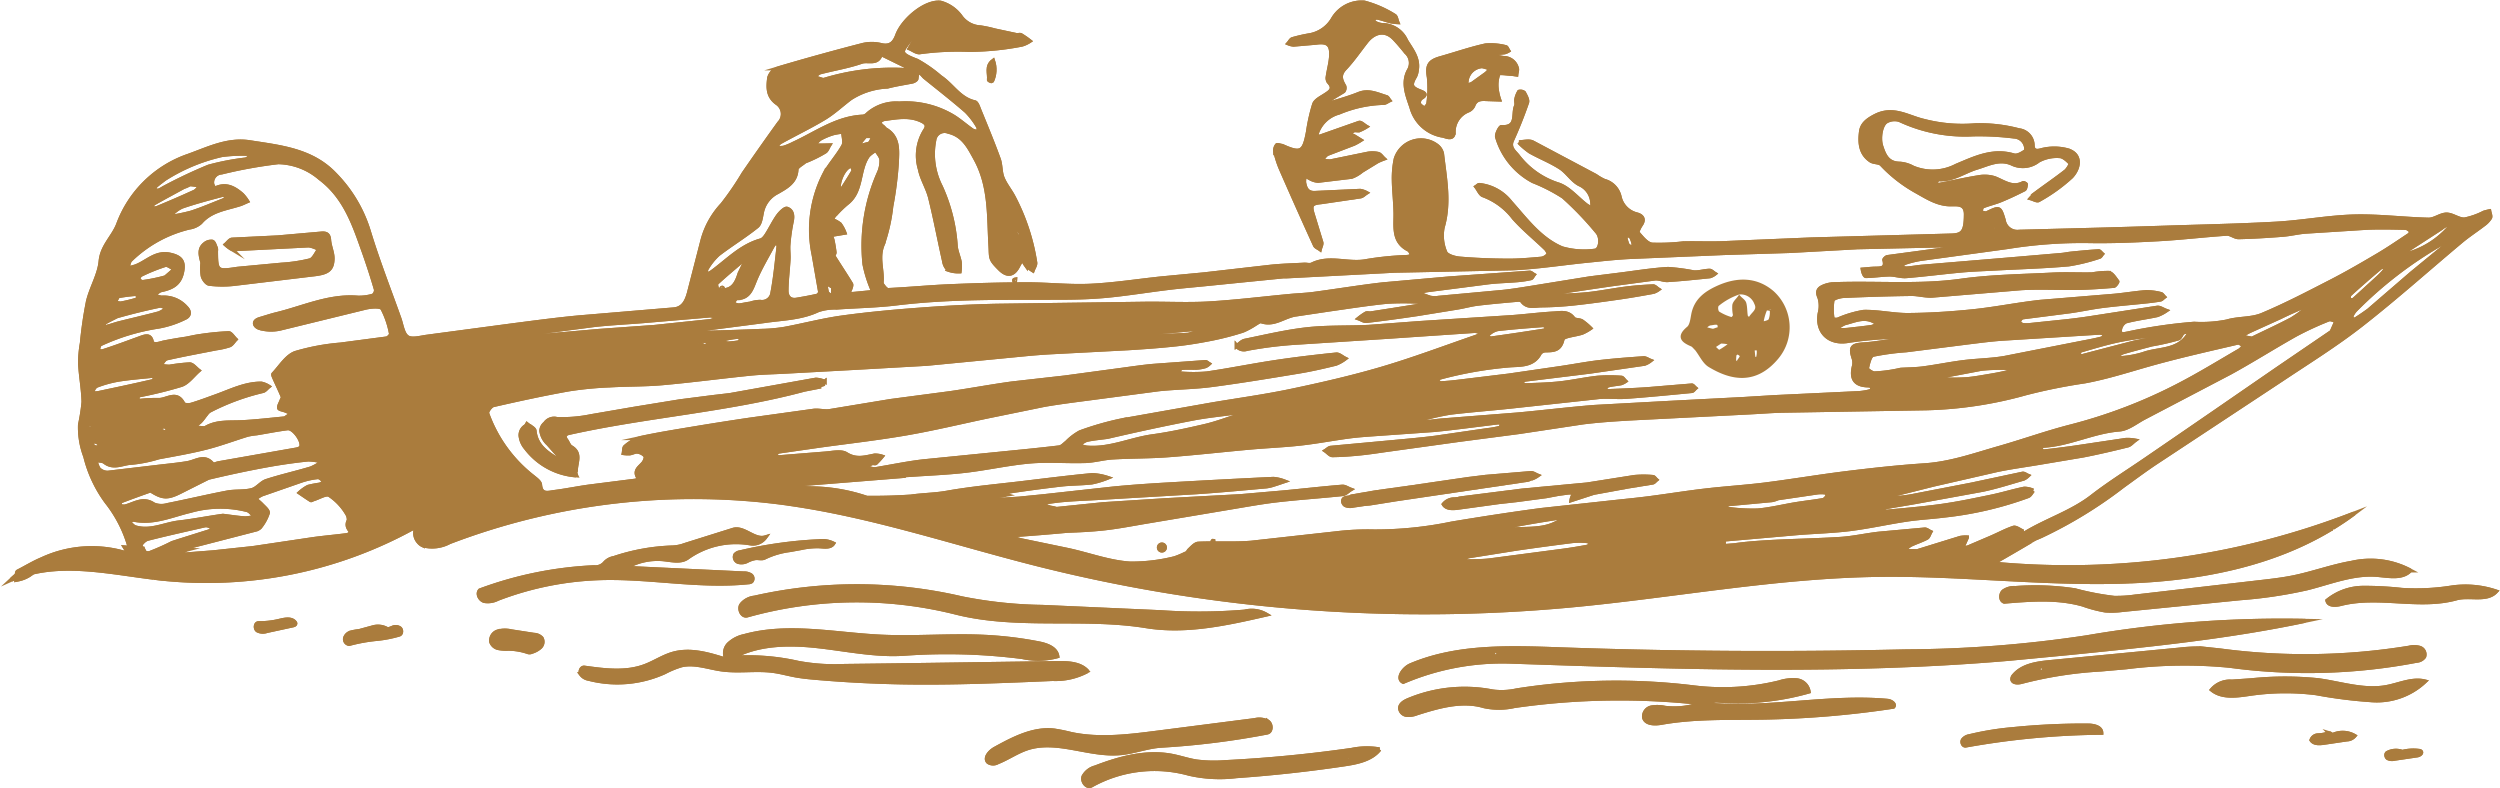<svg xmlns="http://www.w3.org/2000/svg" xmlns:v="https://vecta.io/nano" width="312.727" height="98.615"><style>.B{fill:none}.C{fill:#aa7c3d}.D{stroke-miterlimit:10}</style><defs><clipPath id="A"><path stroke="#aa7c3d" stroke-width=".5" d="M0 0h312.727v98.615H0z" class="B"></path></clipPath></defs><g clip-path="url(#A)" stroke="#aa7c3d" stroke-width=".5"><path d="M136.011 83.959c-.9-.981-2.406-1.034-3.739-1.016q-6.1.081-12.2.169l-3.831.055q-5.3.075-10.6.137c-1.947.094-3.899-.038-5.816-.395-2.715-.614-5.506-.822-8.282-.617 3.188-1.806 7.069-1.859 10.711-1.459s7.278 1.205 10.933.944a73.93 73.93 0 0 1 14.691.415 9.26 9.26 0 0 0 4.389-.1c-.147-1-1.33-1.423-2.319-1.615a47.5 47.5 0 0 0-6.95-.828c-4.265-.192-8.542.192-12.807-.013-5.718-.274-11.56-1.592-17.08-.075a4.02 4.02 0 0 0-1.933.988 1.63 1.63 0 0 0-.257 2.007c-2.184-.7-4.526-1.41-6.734-.785-1.247.354-2.342 1.108-3.557 1.558-2.378.881-5.013.539-7.525.186-.381-.054-.607.495-.417.829a1.47 1.47 0 0 0 .965.571 14.3 14.3 0 0 0 9.491-.826 11.44 11.44 0 0 1 2.08-.857c1.657-.392 3.355.274 5.041.51 2.146.3 4.342-.1 6.488.193.926.127 1.83.383 2.75.552.852.157 1.716.239 2.58.314q5.5.478 11.028.568c6.186.1 12.37-.167 18.551-.433a8.44 8.44 0 0 0 4.341-.98" class="C"></path><path d="M136.011 83.959c-.9-.981-2.406-1.034-3.739-1.016q-6.1.081-12.2.169l-3.831.055q-5.3.075-10.6.137c-1.947.094-3.899-.038-5.816-.395-2.715-.614-5.506-.822-8.282-.617 3.188-1.806 7.069-1.859 10.711-1.459s7.278 1.205 10.933.944a73.93 73.93 0 0 1 14.691.415 9.26 9.26 0 0 0 4.389-.1c-.147-1-1.33-1.423-2.319-1.615a47.5 47.5 0 0 0-6.95-.828c-4.265-.192-8.542.192-12.807-.013-5.718-.274-11.56-1.592-17.08-.075a4.02 4.02 0 0 0-1.933.988 1.63 1.63 0 0 0-.257 2.007c-2.184-.7-4.526-1.41-6.734-.785-1.247.354-2.342 1.108-3.557 1.558-2.378.881-5.013.539-7.525.186-.381-.054-.607.495-.417.829a1.47 1.47 0 0 0 .965.571 14.3 14.3 0 0 0 9.491-.826 11.44 11.44 0 0 1 2.08-.857c1.657-.392 3.355.274 5.041.51 2.146.3 4.342-.1 6.488.193.926.127 1.83.383 2.75.552.852.157 1.716.239 2.58.314q5.5.478 11.028.568c6.186.1 12.37-.167 18.551-.433a8.44 8.44 0 0 0 4.349-.977z" class="B D"></path><path d="M238.408 81.477q-21.57.509-43.145-.254c-6.351-.224-12.946-.49-18.8 1.988-.891.377-1.8 1.666-.929 2.084a31.51 31.51 0 0 1 13.45-2.526c20.793.711 41.645 1.421 62.374-.359l7.6-.727c9.846-.991 19.714-1.985 29.4-4.024-9.149-.181-18.295.507-27.314 2.056a155.22 155.22 0 0 1-22.636 1.761m-51.324.38c-.1-.008-.1-.2 0-.208.1.01.1.2 0 .208m1.741.065l-.022-.047-.248.25a.32.32 0 0 1 .006-.492c.166-.1.4.159.264.289m3.786.57c-.035.122-.247.059-.265-.066a.43.43 0 0 1 .167-.327l.131.375z" class="C"></path><path d="M238.408 81.477q-21.57.509-43.145-.254c-6.351-.224-12.946-.49-18.8 1.988-.891.377-1.8 1.666-.929 2.084a31.51 31.51 0 0 1 13.45-2.526c20.793.711 41.645 1.421 62.374-.359l7.6-.727c9.846-.991 19.714-1.985 29.4-4.024-9.149-.181-18.295.507-27.314 2.056a155.22 155.22 0 0 1-22.636 1.762zm-51.324.38c-.1-.008-.1-.2 0-.208.102.01.105.2 0 .208zm1.741.065l-.022-.047-.248.25a.32.32 0 0 1 .006-.492c.166-.097.404.158.264.289zm3.786.57c-.035.122-.247.059-.265-.066a.43.43 0 0 1 .167-.327l.131.375z" class="B D"></path><path d="M236.122 87.666c-7.36-.664-14.775 1.124-22.139.5-.161-.365.429-.567.827-.535 3.848.31 7.72-.069 11.434-1.12a1.69 1.69 0 0 0-1.491-1.417 5.54 5.54 0 0 0-2.193.263 29.61 29.61 0 0 1-10.638.63 80.29 80.29 0 0 0-22.194.369c-.99.221-2.01.268-3.016.137a18.27 18.27 0 0 0-10.584 1.088c-.461.2-.983.51-.992 1.01a.93.93 0 0 0 .823.838c.427.037.857-.028 1.254-.189 2.738-.869 5.682-1.724 8.433-.9 1.253.268 2.55.261 3.8-.021a92.01 92.01 0 0 1 23.463-.359 9.65 9.65 0 0 1-4.652.576c-.556-.122-1.13-.135-1.69-.038-.576.121-.969.654-.914 1.24.192.822 1.345.831 2.175.683 4.109-.733 8.315-.585 12.489-.647a122.66 122.66 0 0 0 16.518-1.369c.293-.313-.282-.7-.708-.738" class="C"></path><path d="M236.122 87.666c-7.36-.664-14.775 1.124-22.139.5-.161-.365.429-.567.827-.535 3.848.31 7.72-.069 11.434-1.12a1.69 1.69 0 0 0-1.491-1.417 5.54 5.54 0 0 0-2.193.263 29.61 29.61 0 0 1-10.638.63 80.29 80.29 0 0 0-22.194.369c-.99.221-2.01.268-3.016.137a18.27 18.27 0 0 0-10.584 1.088c-.461.2-.983.51-.992 1.01a.93.93 0 0 0 .823.838c.427.037.857-.028 1.254-.189 2.738-.869 5.682-1.724 8.433-.9 1.253.268 2.55.261 3.8-.021a92.01 92.01 0 0 1 23.463-.359 9.65 9.65 0 0 1-4.652.576c-.556-.122-1.13-.135-1.69-.038-.576.121-.969.654-.914 1.24.192.822 1.345.831 2.175.683 4.109-.733 8.315-.585 12.489-.647a122.66 122.66 0 0 0 16.518-1.369c.288-.314-.286-.701-.713-.739z" class="B D"></path><path d="M92.719 75.663c-.33.559.119 1.5.744 1.324 8.521-2.389 17.518-2.511 26.1-.355 7.733 1.955 15.946.42 23.819 1.7 4.993.812 10.074-.323 15.005-1.451-.813-.472-1.779-.607-2.69-.376-3.496.293-7.009.317-10.509.071l-14.812-.662c-3.385-.047-6.758-.407-10.076-1.074-8.522-1.982-17.382-2.01-25.917-.083a2.43 2.43 0 0 0-1.661.905" class="C"></path><path d="M92.719 75.663c-.33.559.119 1.5.744 1.324 8.521-2.389 17.518-2.511 26.1-.355 7.733 1.955 15.946.42 23.819 1.7 4.993.812 10.074-.323 15.005-1.451-.813-.472-1.779-.607-2.69-.376-3.496.293-7.009.317-10.509.071l-14.812-.662c-3.385-.047-6.758-.407-10.076-1.074-8.522-1.982-17.382-2.01-25.917-.083a2.43 2.43 0 0 0-1.664.906z" class="B D"></path><path d="M302.291 82.658a1.26 1.26 0 0 0 .956-.515c.074-.218.058-.456-.044-.663s-.282-.364-.5-.437c-.444-.129-.914-.136-1.361-.02a80.3 80.3 0 0 1-23.629.338l-2.331-.248a20.87 20.87 0 0 0-2.759.143l-16.118 1.553c-1.658.16-3.49.406-4.573 1.672-.129.125-.205.293-.214.472.028.473.723.478 1.178.344 3.235-.842 6.546-1.36 9.884-1.544l3.213-.284c4.292-.541 8.631-.602 12.937-.18a72.52 72.52 0 0 0 23.362-.633m-47.045 1.057c.01-.1.2-.1.208 0-.008.1-.2.1-.208 0" class="C"></path><path d="M302.291 82.658a1.26 1.26 0 0 0 .956-.515c.074-.218.058-.456-.044-.663s-.282-.364-.5-.437c-.444-.129-.914-.136-1.361-.02a80.3 80.3 0 0 1-23.629.338l-2.331-.248a20.87 20.87 0 0 0-2.759.143l-16.118 1.553c-1.658.16-3.49.406-4.573 1.672-.129.125-.205.293-.214.472.028.473.723.478 1.178.344 3.235-.842 6.546-1.36 9.884-1.544l3.213-.284c4.292-.541 8.631-.602 12.937-.18a72.52 72.52 0 0 0 23.361-.631zm-47.045 1.057c.01-.1.2-.1.208 0-.008.105-.199.102-.208 0z" class="B D"></path><path d="M297.362 71.918c1.441.121 3.143.494 4.133-.559a10.6 10.6 0 0 0-7.328-.958c-2.481.431-4.862 1.322-7.33 1.821-1.306.264-2.632.418-3.956.571l-15.808 1.827a16.71 16.71 0 0 1-2.61.164 34 34 0 0 1-4.909-.947 33.01 33.01 0 0 0-7.455-.281c-.527-.039-1.051.106-1.483.409-.39.35-.4 1.129.1 1.3 3.3-.275 6.681-.544 9.861.372a16.74 16.74 0 0 0 2.772.733 10.36 10.36 0 0 0 2.147-.065l14.779-1.472c2.809-.21 5.6-.627 8.348-1.247 2.892-.727 5.767-1.915 8.738-1.666" class="C"></path><path d="M297.362 71.918c1.441.121 3.143.494 4.133-.559a10.6 10.6 0 0 0-7.328-.958c-2.481.431-4.862 1.322-7.33 1.821-1.306.264-2.632.418-3.956.571l-15.808 1.827a16.71 16.71 0 0 1-2.61.164 34 34 0 0 1-4.909-.947 33.01 33.01 0 0 0-7.455-.281c-.527-.039-1.051.106-1.483.409-.39.35-.4 1.129.1 1.3 3.3-.275 6.681-.544 9.861.372a16.74 16.74 0 0 0 2.772.733 10.36 10.36 0 0 0 2.147-.065l14.779-1.472c2.809-.21 5.6-.627 8.348-1.247 2.893-.73 5.768-1.918 8.739-1.668z" class="B D"></path><path d="M75.375 72.315c6.089-.138 12.185 1.149 18.243.525.134-.002.264-.04.378-.111.103-.109.154-.258.138-.408s-.095-.285-.218-.371a1.5 1.5 0 0 0-.862-.22l-14.809-.7a7.78 7.78 0 0 1 4.832-1.063c.993.11 2.1.385 2.912-.2a10.48 10.48 0 0 1 7.878-1.79 1.91 1.91 0 0 0 1.851-.756c-1.357.41-2.674-1.367-4.027-.943l-6.037 1.895a4.95 4.95 0 0 1-1.546.309 25.6 25.6 0 0 0-7.313 1.322 1.95 1.95 0 0 0-1.18.67c-.33.353-.807.53-1.287.478-4.884.222-9.703 1.2-14.287 2.9-.393.417-.006 1.166.545 1.327a2.67 2.67 0 0 0 1.666-.266c4.193-1.612 8.633-2.489 13.124-2.593" class="C"></path><path d="M75.375 72.315c6.089-.138 12.185 1.149 18.243.525.134-.002.264-.04.378-.111.103-.109.154-.258.138-.408s-.095-.285-.218-.371a1.5 1.5 0 0 0-.862-.22l-14.809-.7a7.78 7.78 0 0 1 4.832-1.063c.993.11 2.1.385 2.912-.2a10.48 10.48 0 0 1 7.878-1.79 1.91 1.91 0 0 0 1.851-.756c-1.357.41-2.674-1.367-4.027-.943l-6.037 1.895a4.95 4.95 0 0 1-1.546.309 25.6 25.6 0 0 0-7.313 1.322 1.95 1.95 0 0 0-1.18.67c-.33.353-.807.53-1.287.478-4.884.222-9.703 1.2-14.287 2.9-.393.417-.006 1.166.545 1.327a2.67 2.67 0 0 0 1.666-.266c4.193-1.614 8.632-2.492 13.123-2.598z" class="B D"></path><path d="M140.181 94.215c1.723-.166 3.374-.83 5.1-.933a102.59 102.59 0 0 0 13.227-1.648c.56-.107.572-1.006.115-1.347a2.25 2.25 0 0 0-1.652-.212l-12.228 1.571c-3.584.46-7.251.918-10.784.16a21.46 21.46 0 0 0-2.112-.428c-2.6-.29-5.093 1.015-7.389 2.278-.643.354-1.366 1.174-.833 1.677.355.226.806.235 1.169.024 1.273-.506 2.413-1.32 3.715-1.747 3.734-1.221 7.759.981 11.67.6" class="C"></path><path d="M140.181 94.215c1.723-.166 3.374-.83 5.1-.933a102.59 102.59 0 0 0 13.227-1.648c.56-.107.572-1.006.115-1.347a2.25 2.25 0 0 0-1.652-.212l-12.228 1.571c-3.584.46-7.251.918-10.784.16a21.46 21.46 0 0 0-2.112-.428c-2.6-.29-5.093 1.015-7.389 2.278-.643.354-1.366 1.174-.833 1.677.355.226.806.235 1.169.024 1.273-.506 2.413-1.32 3.715-1.747 3.734-1.221 7.761.981 11.672.605z" class="B D"></path><path d="M169.065 93.805q-7.873 1.133-15.829 1.529a17.17 17.17 0 0 1-3.617-.089c-1.016-.166-2-.505-3.006-.7-3.214-.616-6.525.268-9.579 1.445a2.35 2.35 0 0 0-1.495 1.145c-.228.605.413 1.446.976 1.127 3.726-2.087 8.127-2.615 12.241-1.468 1.935.44 3.931.541 5.9.3q6.772-.478 13.493-1.476c1.623-.241 3.4-.592 4.415-1.878a9.31 9.31 0 0 0-3.5.07m-.509 1.013c-.033-.115.187-.178.22-.063l.015.077-.234-.014" class="C"></path><path d="M169.065 93.805q-7.873 1.133-15.829 1.529a17.17 17.17 0 0 1-3.617-.089c-1.016-.166-2-.505-3.006-.7-3.214-.616-6.525.268-9.579 1.445a2.35 2.35 0 0 0-1.495 1.145c-.228.605.413 1.446.976 1.127 3.726-2.087 8.127-2.615 12.241-1.468 1.935.44 3.931.541 5.9.3q6.772-.478 13.493-1.476c1.623-.241 3.4-.592 4.415-1.878a9.31 9.31 0 0 0-3.499.065zm-.509 1.013c-.033-.115.187-.178.22-.063l.015.077z" class="B D"></path><path d="M298.562 85.934c-2.84.535-5.715-.46-8.579-.85-2.779-.282-5.579-.279-8.358.007l-2.436.168a2.98 2.98 0 0 0-2.5 1.026c1.307 1.059 3.2.741 4.867.5 2.713-.387 5.467-.409 8.186-.066 2.337.436 4.698.732 7.071.885a8.76 8.76 0 0 0 6.515-2.363c-1.575-.388-3.17.39-4.764.69" class="C"></path><path d="M298.562 85.934c-2.84.535-5.715-.46-8.579-.85-2.779-.282-5.579-.279-8.358.007l-2.436.168a2.98 2.98 0 0 0-2.5 1.026c1.307 1.059 3.2.741 4.867.5 2.713-.387 5.467-.409 8.186-.066 2.337.436 4.698.732 7.071.885a8.76 8.76 0 0 0 6.515-2.363c-1.577-.385-3.173.393-4.766.693z" class="B D"></path><path d="M306.57 73.508a28.36 28.36 0 0 1-6.123.28 42.9 42.9 0 0 0-4.837-.259c-1.63.01-3.209.574-4.476 1.6.131.639 1.052.586 1.684.424 4.689-1.2 9.773.587 14.44-.7 1.663-.458 3.789.395 4.965-.866-1.819-.609-3.757-.774-5.653-.482" class="C"></path><path d="M306.57 73.508a28.36 28.36 0 0 1-6.123.28 42.9 42.9 0 0 0-4.837-.259c-1.63.01-3.209.574-4.476 1.6.131.639 1.052.586 1.684.424 4.689-1.2 9.773.587 14.44-.7 1.663-.458 3.789.395 4.965-.866-1.819-.608-3.757-.772-5.653-.479z" class="B D"></path><path d="M261.243 90.757c-3.15-.02-6.299.129-9.434.445-1.834.157-3.653.453-5.442.885-.328.044-.626.215-.83.476-.165.282.034.754.356.7a100.61 100.61 0 0 1 16.965-1.6c-.024-.685-.93-.9-1.616-.9" class="C"></path><path d="M261.243 90.757c-3.15-.02-6.299.129-9.434.445-1.834.157-3.653.453-5.442.885-.328.044-.626.215-.83.476-.165.282.034.754.356.7a100.61 100.61 0 0 1 16.965-1.6c-.023-.689-.929-.902-1.615-.906z" class="B D"></path><path d="M66.8 79.41l-2.839-.439c-.554-.132-1.133-.125-1.684.021a1.18 1.18 0 0 0-.83 1.306 1.21 1.21 0 0 0 .9.773 5.1 5.1 0 0 0 1.236.08 7.87 7.87 0 0 1 2.513.438.65.65 0 0 0 .43-.054 2.69 2.69 0 0 0 1.057-.587.92.92 0 0 0 .17-1.113c-.248-.263-.591-.417-.952-.426" class="C"></path><path d="M66.8 79.41l-2.839-.439c-.554-.132-1.133-.125-1.684.021a1.18 1.18 0 0 0-.83 1.306 1.21 1.21 0 0 0 .9.773 5.1 5.1 0 0 0 1.236.08 7.87 7.87 0 0 1 2.513.438.65.65 0 0 0 .43-.054 2.69 2.69 0 0 0 1.057-.587.92.92 0 0 0 .17-1.113c-.248-.263-.591-.416-.953-.425z" class="B D"></path><path d="M95.654 69.744a10.11 10.11 0 0 1 3.152-.931l1.4-.253c.774-.173 1.567-.247 2.36-.219.6.047 1.335.148 1.659-.354-.554-.272-1.177-.372-1.788-.286-3.321.158-6.62.62-9.856 1.382a.96.96 0 0 0-.6.309.65.65 0 0 0 .388.907 1.55 1.55 0 0 0 1.106-.134 3.29 3.29 0 0 1 1.076-.356c.371-.021.773.115 1.1-.065" class="C"></path><path d="M95.654 69.744a10.11 10.11 0 0 1 3.152-.931l1.4-.253c.774-.173 1.567-.247 2.36-.219.6.047 1.335.148 1.659-.354-.554-.272-1.177-.372-1.788-.286-3.321.158-6.62.62-9.856 1.382a.96.96 0 0 0-.6.309.65.65 0 0 0 .388.907 1.55 1.55 0 0 0 1.106-.134 3.29 3.29 0 0 1 1.076-.356c.375-.02.778.116 1.103-.065z" class="B D"></path><path d="M49.101 78.521c-.252.1-.54.253-.771.112a2.31 2.31 0 0 0-1.7-.157l-1.693.462c-.348.035-.692.096-1.031.182a1.07 1.07 0 0 0-.738.684.6.6 0 0 0 .509.749c1.123-.304 2.27-.513 3.428-.625a15.27 15.27 0 0 0 2.824-.546c.309-.09.336-.575.092-.785-.27-.188-.62-.216-.916-.074" class="C"></path><path d="M49.101 78.521c-.252.1-.54.253-.771.112a2.31 2.31 0 0 0-1.7-.157l-1.693.462c-.348.035-.692.096-1.031.182a1.07 1.07 0 0 0-.738.684.6.6 0 0 0 .509.749c1.123-.304 2.27-.513 3.428-.625a15.27 15.27 0 0 0 2.824-.546c.309-.09.336-.575.092-.785-.27-.19-.622-.219-.92-.076z" class="B D"></path><path d="M291.861 91.913c-.154.07-.288-.135-.45-.184a.68.68 0 0 0-.427.1 4.61 4.61 0 0 1-1.042.153.89.89 0 0 0-.8.591c.31.463.987.433 1.537.351l2.88-.426a1.29 1.29 0 0 0 .962-.446 2.96 2.96 0 0 0-2.663-.137" class="C"></path><path d="M291.861 91.913c-.154.07-.288-.135-.45-.184a.68.68 0 0 0-.427.1 4.61 4.61 0 0 1-1.042.153.89.89 0 0 0-.8.591c.31.463.987.433 1.537.351l2.88-.426a1.29 1.29 0 0 0 .962-.446 2.96 2.96 0 0 0-2.66-.139z" class="B D"></path><path d="M34.967 77.652a10.64 10.64 0 0 1-2.618.3c-.406 0-.476.667-.148.906.365.189.792.216 1.178.077l3.269-.708c.13-.028.289-.089.295-.223a.26.26 0 0 0-.075-.169c-.434-.514-1.246-.34-1.9-.182" class="C"></path><path d="M34.967 77.652a10.64 10.64 0 0 1-2.618.3c-.406 0-.476.667-.148.906.365.189.792.216 1.178.077l3.269-.708c.13-.028.289-.089.295-.223a.26.26 0 0 0-.075-.169c-.435-.516-1.247-.341-1.901-.183z" class="B D"></path><path d="M302.608 93.929c-.702-.094-1.415-.051-2.1.125a2.27 2.27 0 0 0-1.819.1c-.266.092-.229.524 0 .681.255.126.547.155.821.081l2.882-.424c.266-.039.617-.292.428-.484-.061-.049-.136-.077-.214-.08" class="C"></path><path d="M302.608 93.929c-.702-.094-1.415-.051-2.1.125a2.27 2.27 0 0 0-1.819.1c-.266.092-.229.524 0 .681.255.126.547.155.821.081l2.882-.424c.266-.039.617-.292.428-.484-.06-.049-.135-.076-.212-.079z" class="B D"></path><path d="M98.526 63c10.634 1.491 20.869 4.974 31.281 7.6 21.754 5.479 44.281 7.221 66.619 5.151 12.887-1.2 25.677-3.667 38.619-3.837 10.2-.134 20.377 1.161 30.568.848l1.434-.06-.279-.279.368-.368.368.368-.272.272c8.42-.418 16.967-2.128 24.133-6.383-.013-.011-.029-.02-.042-.031l.245-.242.053.017c.019-.144.211-.184.332-.113.863-.535 1.711-1.1 2.528-1.712-14.383 5.595-29.877 7.739-45.239 6.26q2.393-1.366 4.767-2.767c-.242.06-.487.1-.73.159.679-.268 1.36-.519 2.008-.806a55.46 55.46 0 0 0 10.267-6.271c1.448-1.043 2.811-2.061 4.227-3l15.676-10.343c3.347-2.229 6.776-4.363 9.938-6.833 4.276-3.339 8.322-6.97 12.486-10.453.888-.742 1.867-1.373 2.785-2.08a3 3 0 0 0 .824-.854c.107-.2-.055-.539-.1-.816-.227.045-.452.102-.673.171-.764.397-1.58.685-2.424.855-.735.04-1.5-.617-2.25-.617s-1.508.655-2.253.639c-3.1-.071-6.2-.479-9.292-.4-3.24.088-6.462.71-9.7.894-4.715.267-9.44.355-14.16.512q-4.027.134-8.055.243l-10 .262c-.933.127-1.795-.521-1.931-1.453-.5-1.662-.523-1.635-2.1-.879-.208.1-.545-.071-.822-.116.092-.245.123-.639.288-.708.726-.3 1.51-.469 2.239-.767 1.006-.411 1.99-.879 2.961-1.37.144-.073.179-.4.212-.622.007-.043-.271-.21-.342-.173-1.362.715-2.406-.164-3.574-.612-.665-.207-1.371-.245-2.054-.11-1.621.255-3.222.636-4.837.938-.189.035-.411-.108-.618-.169.173-.183.357-.533.516-.523 1.786.124 3.179-.97 4.765-1.445 1.382-.413 2.778-1.192 4.335-.537 1.091.554 2.404.422 3.363-.337a4.77 4.77 0 0 1 2.645-.574c.471 0 .992.5 1.378.893.073.074-.307.775-.613 1.015-1.183.926-2.426 1.775-3.633 2.67a7.18 7.18 0 0 0-.723.7c.329.088.776.358.967.234a21.02 21.02 0 0 0 4.105-2.94c1.055-1.134 1.252-2.771-.451-3.3a6.49 6.49 0 0 0-3.413.01c-.839.224-.955-.23-.977-.619a1.93 1.93 0 0 0-1.729-1.9 19.2 19.2 0 0 0-5.424-.627 19.1 19.1 0 0 1-6.434-.541c-2.01-.454-3.853-1.816-6.164-.6-.974.513-1.61 1.027-1.729 1.964-.17 1.342-.083 2.735 1.218 3.6.39.26 1.079.162 1.365.473a17.86 17.86 0 0 0 4.435 3.433c1.371.773 2.685 1.616 4.345 1.569.9-.025 1.767-.025 1.758 1.282-.015 2.078-.35 2.577-1.8 2.614l-17.57.49-11.119.469c-1.621.058-3.247-.021-4.869.02a25.93 25.93 0 0 1-3.907.161c-.652-.085-1.257-.878-1.766-1.455-.119-.134.185-.732.4-1.047.532-.786-.019-1.159-.582-1.293a2.92 2.92 0 0 1-2.106-2.231 2.66 2.66 0 0 0-1.907-1.951c-.379-.172-.741-.382-1.079-.625l-7.885-4.187c-.46-.232-1.139-.025-1.717-.021a9.27 9.27 0 0 0 1.383 1.179c1.242.7 2.595 1.224 3.789 1.995.887.573 1.491 1.628 2.411 2.092a2.67 2.67 0 0 1 1.572 2.15 7.3 7.3 0 0 1 .042.916 6.38 6.38 0 0 1-.771-.444c-1.141-.879-2.145-2.125-3.431-2.584-2.015-.626-3.788-1.857-5.078-3.527-.414-.562-1.217-1.044-.764-2.044a55.44 55.44 0 0 0 1.871-4.7c.114-.33-.189-.841-.389-1.221-.174-.131-.398-.176-.609-.124-.175.289-.297.607-.358.939-.055.273.081.609-.028.842-.446.963.306 2.768-1.823 2.632-.17-.011-.66.916-.549 1.259a9.16 9.16 0 0 0 4.492 5.514 21.28 21.28 0 0 1 3.8 1.948 40.26 40.26 0 0 1 4.229 4.41c.642.723.409 2.309-.295 2.337-1.378.188-2.779.086-4.115-.3-2.733-1.158-4.5-3.6-6.421-5.755-.955-1.222-2.365-2.004-3.907-2.166-.121-.01-.255.151-.383.232.287.368.506.953.872 1.067a8.54 8.54 0 0 1 3.816 2.838c1.22 1.372 2.667 2.541 3.993 3.822.188.182.414.622.336.725-.205.277-.506.468-.845.533-1.423.13-2.853.256-4.279.247-2-.012-4-.088-5.983-.259-.639-.055-1.629-.354-1.788-.786a5.36 5.36 0 0 1-.325-3.115c.911-3.116.272-6.161-.08-9.228a1.74 1.74 0 0 0-.6-.954 3.31 3.31 0 0 0-5.2 1.627 11.8 11.8 0 0 0-.242 2.573c.018 1.387.19 2.772.215 4.16.032 1.754-.369 3.636 1.693 4.639.035.021.065.05.086.085.324.47.384.75-.368.8a38.66 38.66 0 0 0-5.027.506c-2.27.46-4.617-.678-6.836.436-.26.13-.641 0-.965.02-1.387.075-2.779.109-4.159.252l-8.363.957-5.275.5c-2.991.311-5.974.788-8.972.928-2.635.123-5.287-.189-7.931-.183-3.213.007-6.427.1-9.637.239-2.567.11-5.129.358-7.7.48-.243.012-.554-.4-.747-.675-.11-.157-.056-.437-.053-.662.017-1.449-.513-2.841.121-4.365a21.87 21.87 0 0 0 1.07-4.787c.35-1.83.583-3.68.7-5.54.057-1.468.228-3.121-1.415-4.066-.136-.078-.219-.244-.349-.336-.8-.562-.125-.919.258-.967 1.482-.186 2.944-.5 4.462.161.871.378.93.747.508 1.355-.862 1.43-1.08 3.157-.6 4.756.24 1.234.984 2.363 1.289 3.591.65 2.625 1.149 5.288 1.743 7.928.054.416.254.799.566 1.08a3.72 3.72 0 0 0 1.381.2c.047-.384.054-.772.02-1.158-.126-.667-.43-1.307-.5-1.975a21.22 21.22 0 0 0-1.886-7.5 8.94 8.94 0 0 1-.8-5.792 1.29 1.29 0 0 1 1.765-1.042c1.854.441 2.55 1.877 3.382 3.392 1.873 3.411 1.653 7.133 1.866 10.782.1 1.694-.1 1.705 1.174 2.978.967.965 1.756.8 2.371-.49.147-.265.31-.52.49-.764.098.273.232.531.4.767a6.1 6.1 0 0 0 .867.666c.113-.319.359-.657.317-.953a26.37 26.37 0 0 0-2.667-8.14c-.425-.844-1.066-1.589-1.419-2.456-.3-.73-.211-1.612-.482-2.358-.743-2.042-1.578-4.052-2.4-6.066-.155-.382-.337-.99-.605-1.05-1.912-.428-2.818-2.175-4.3-3.15a16.97 16.97 0 0 0-2.924-2.046c-2.617-.984-1.818-1.169-.71-2.867.228-.351.716-.533 1.084-.793l-.7 1.105-.589 1.017c.416.171.851.526 1.245.484a34.96 34.96 0 0 1 6.158-.3 35.19 35.19 0 0 0 6.628-.658c.344-.099.671-.25.97-.447a11.35 11.35 0 0 0-1.071-.74c-.156-.085-.4.02-.6-.02l-2.682-.574a15.86 15.86 0 0 0-1.786-.381 3.24 3.24 0 0 1-2.431-1.275 4.62 4.62 0 0 0-2.577-1.814c-1.915-.207-4.7 2.131-5.414 4.062-.341.922-.836 1.524-2.02 1.237-.755-.184-1.544-.186-2.3-.006q-5.321 1.372-10.594 2.93a1.8 1.8 0 0 0-1.1 1.155c-.16 1.173-.226 2.362 1.021 3.223a1.63 1.63 0 0 1 .214 2.467q-2.255 3.134-4.448 6.313a36.6 36.6 0 0 1-2.653 3.873c-1.156 1.234-1.998 2.728-2.454 4.356l-1.729 6.712c-.267.965-.685 1.94-1.885 2.045l-11.889 1c-2.712.257-5.415.617-8.118.966l-10.839 1.447c-.838.108-1.912.436-2.473.06-.589-.395-.714-1.505-1-2.318-1.3-3.641-2.713-7.249-3.835-10.945a17.44 17.44 0 0 0-4.256-7.129c-2.911-3.036-6.829-3.391-10.639-3.991-2.758-.434-5.221.817-7.69 1.7-4.063 1.4-7.283 4.55-8.772 8.581-.619 1.594-2.015 2.7-2.192 4.6-.16 1.71-1.175 3.322-1.582 5.032a50.45 50.45 0 0 0-.761 5.21 14.36 14.36 0 0 0-.227 2.575c.085 1.6.392 3.192.431 4.791-.089.955-.236 1.905-.441 2.842a10.21 10.21 0 0 0 .66 3.974c.503 2.058 1.409 3.995 2.666 5.7a16.07 16.07 0 0 1 2.78 5.31 2.3 2.3 0 0 1 .085.414l-.576-.045q.259.411.527.816c0 .009-.007.019-.011.028a14.8 14.8 0 0 0-10.9.628c-1.037.431-2.009 1.035-3.012 1.544-.091.047-.119.218-.13.423-.234.194-.464.4-.685.605.223-.1.449-.186.675-.274a2.31 2.31 0 0 1-.018.286c.232-.041.461-.097.686-.168.322-.105.629-.25.915-.432a8.44 8.44 0 0 1 .482-.323c4.78-1.1 10.006.033 15.031.659-.067-.04-.114-.105-.132-.18s-.004-.155.039-.22c.045 0 .089.01.134.013.138.095.225.249.235.416l.556.067c10.995 1.198 22.091-1.026 31.775-6.368l.323-.059c-.31.617-.206 1.361.26 1.87h0 0c.144.178.328.319.536.413a4.55 4.55 0 0 0 3.32-.4 85.5 85.5 0 0 1 42.305-4.83m135.554-46.437l-.36-.179.365-.551c.12.229.118.503-.005.73m5.171 4.394c-.498-.271-1.048-.433-1.614-.473-1.508-.012-1.947-1.04-2.317-2.2-.325-1.019-.035-2.736.677-3.1.493-.269 1.073-.326 1.609-.16a19.33 19.33 0 0 0 9.225 1.8c1.709-.034 3.419.057 5.115.27a1.58 1.58 0 0 1 1.494 1.781c-.517.365-1.1.7-1.539.573-2.637-.782-4.865.324-7.182 1.291a6.38 6.38 0 0 1-5.468.217m-112.045 7.54l.493.73a1.15 1.15 0 0 1-.3.673c-.184-.364-.383-.722-.532-1.1-.02-.049.22-.2.34-.3M23.264 69.351c-.257-.025-.514-.065-.772-.1.177-.245.445-.409.744-.456l.058-.015-.45-.011a2.63 2.63 0 0 1 .708-.339l8.57-2.215a1.58 1.58 0 0 0 .387-.238c.442-.536.781-1.149 1-1.808.053-.316-.515-.757-.838-1.108a7.64 7.64 0 0 0-.775-.654c.266-.218.557-.405.865-.558l4.887-1.7c.683-.234 1.391-.39 2.109-.463.269-.023.571.341.858.528-.174.165-.374.3-.592.4-.494.067-.984.16-1.468.279-.383.201-.739.451-1.058.743.461.313.917.634 1.39.929.058.037.2-.074.31-.106.685-.206 1.625-.791 2.006-.538a7.2 7.2 0 0 1 2.307 2.506 1.48 1.48 0 0 1 .115.689c-.15.239-.187.532-.1.8.101.256.265.483.476.659-.193.134-.378.328-.585.356-1.428.19-2.867.309-4.294.508l-7.213 1.076c-.385.057-.773.093-1.16.134l-4.051.434-3.435.265m112.475-11.671c1.154-.038 2.3-.381 3.452-.449 2.317-.137 4.644-.1 6.957-.278 3.4-.256 6.792-.646 10.188-.951 2.121-.191 4.254-.272 6.369-.509 2.033-.227 4.048-.616 6.077-.885 1.168-.155 2.348-.227 3.524-.313l7.1-.5c2.671-.262 5.331-.638 8-.951.188.011.374.051.549.121-.116.2-.2.516-.356.562-.523.129-1.054.223-1.59.281l-6.426.938c-1.668.216-3.345.364-5.02.521l-8.1.747c-.224.022-.428.246-.641.376.285.194.571.557.854.554 1.184-.012 2.371-.1 3.55-.223 1.194-.123 2.382-.314 3.573-.479l8.747-1.214 7.508-.983 7.9-1.193c1.991-.252 4-.384 6-.5l14.548-.739c1.711-.081 3.178-.21 4.647-.235l17.832-.3c4.179-.107 8.329-.732 12.354-1.86a69.49 69.49 0 0 1 7.418-1.5c2.988-.546 5.859-1.512 8.778-2.315 3.436-.946 6.919-1.726 10.39-2.537.22-.051.521.242.784.375-.136.214-.304.404-.5.565-2.55 1.479-5.064 3.03-7.68 4.381a63.46 63.46 0 0 1-13.451 5.149c-3.026.772-5.976 1.835-8.982 2.693-3.073.877-6.089 1.959-9.334 2.174s-6.475.569-9.7.965c-3.418.419-6.816 1-10.232 1.432-2.487.314-4.994.464-7.485.755-2.347.274-4.681.653-7.024.958-1.471.191-2.948.333-4.423.492l-9.09.99c-3.75.5-7.491 1.078-11.223 1.7-3.19.664-6.441.994-9.7.986a33.4 33.4 0 0 0-4.766.232l-10.577 1.173c-2.2.182-4.424.028-6.634.123-.395.017-.8.484-1.142.806a1.1 1.1 0 0 0-.21.34c-.134.052-.266.11-.4.174a10.67 10.67 0 0 1-1.211.5c-1.824.459-3.7.683-5.581.667-2.581-.168-5.109-1.114-7.668-1.678l-6.026-1.251q-.56-.164-1.119-.334c-.066-.039-.132-.078-.2-.111a1.52 1.52 0 0 0 .1-.148q3.541-.246 7.077-.571c1.488-.051 2.975-.125 4.453-.281 1.875-.2 3.731-.573 5.593-.883l10.468-1.76c1.94-.321 3.879-.678 5.831-.9 2.691-.307 5.4-.485 8.092-.768.341-.036.65-.374.974-.572-.343-.127-.7-.387-1.029-.359-2.418.2-4.83.474-7.246.706l-5.52.481-9.292.5-7.832.5-5.851.6-.387-.1-6.345.411-.03-.017 5.647-.589-1.342-.377c1.072-.132 2.138-.325 3.213-.423 1.4-.128 2.8-.173 4.2-.255l12.6-.74c2.905-.194 5.8-.472 8.705-.728.339-.046.672-.126.994-.239.407-.122.806-.268 1.209-.4-.426-.162-.872-.265-1.326-.306q-6.789.323-13.575.72c-2.166.126-4.333.279-6.493.49l-8.728.961-3.028.3h0l-7.182.445-.037-.016c.083-.035.164-.075.246-.114l5.337-.8-.7-.214.4-.07c2.373-.378 4.756-.695 7.143-.975 1.3-.152 2.615-.124 3.912-.278a11.08 11.08 0 0 0 1.927-.581c-.611-.201-1.246-.317-1.888-.345-2.793.264-5.577.613-8.363.949-3.282.4-6.585.681-9.835 1.259-1.481.264-2.993.265-4.487.482-1.851.119-3.7.179-5.53.152a22.36 22.36 0 0 0-6.8-1.181 13.18 13.18 0 0 1-2.452-.246c-.129-.028-.251-.083-.358-.16l14.471-1.16-.472-.044 1.3-.08c2.246-.156 4.5-.242 6.735-.506 2.682-.318 5.335-.922 8.023-1.156 2.269-.2 4.57.011 6.854-.062m-.8-1.995c.281-.268.606-.484.962-.638.865-.193 1.756-.267 2.637-.388 3.666-.852 7.2-1.619 10.757-2.3 1.744-.333 3.521-.5 5.282-.745.171-.024.343-.04.515-.06-.1.161-.168.42-.306.467-1.353.453-2.7.954-4.084 1.277-2.154.5-4.324.977-6.513 1.278-2.78.381-5.4 1.678-8.285 1.41a4.7 4.7 0 0 1-.965-.3m134.377-13.326c-.776.186-1.562.333-2.344.5l-6.458 1.686c-.173.046-.409-.155-.617-.241.147-.157.266-.406.444-.458 1.483-.431 2.963-.885 4.47-1.215 1.423-.311 2.876-.494 4.32-.7.298-.004.595.03.885.1a3.58 3.58 0 0 1-.7.337m3.186-.019c.264-.082.372-.6.643-.749.315-.099.645-.137.974-.111a6.12 6.12 0 0 0-.427.5c-1.359 1.985-3.7 1.614-5.593 2.309a12.41 12.41 0 0 1-2.59.494c-.291-.011-.578-.071-.849-.177.278-.211.58-.387.9-.525 1.194-.356 2.4-.662 3.607-.986 1.126-.191 2.24-.444 3.338-.758m-9.6.01c-.772.208-1.563.347-2.348.5l-9.779 1.925c-1.694.295-3.435.306-5.145.522-1.68.212-3.344.555-5.022.779-.94.125-1.9.126-2.847.183-1.069.25-2.158.401-3.255.451-.33.008-.982-.476-.951-.62.133-.616.356-1.6.745-1.7 1.371-.281 2.76-.469 4.157-.564l7.625-.968c1.471-.181 2.943-.379 4.421-.481l11.86-.739a1.89 1.89 0 0 1 .485.005 5.04 5.04 0 0 1 .6.2c-.18.175-.332.451-.544.508m-13.863 4.64c-.987.165-1.974.354-2.968.442a25.8 25.8 0 0 1-2.7.034c-.128 0-.254-.185-.38-.284a1.54 1.54 0 0 1 .369-.184l4.5-.857c1.048-.105 2.102-.143 3.155-.114.175.031.344.09.5.174-.152.132-.286.34-.46.383-.665.165-1.341.292-2.017.405m31.205-4.9c.405-.23.8-.49 1.219-.686l3.771-1.71c1.116-.548 2.109-.976 3.106-1.4a1.21 1.21 0 0 1 .327-.041c-.049.114-.066.27-.151.336-.581.504-1.203.958-1.859 1.358-1.551.821-3.149 1.552-4.728 2.32-.067.033-.14.106-.2.1-.5-.084-.991-.182-1.486-.276m-51.639 19.962c-.126.2-.335.458-.545.5-1.138.2-2.29.324-3.431.51-1.586.259-3.157.658-4.752.793a21.99 21.99 0 0 1-3.666-.2c-.172-.015-.327-.239-.489-.367.18-.099.372-.173.572-.22l5.374-.5c.257-.052.508-.131.749-.236l4.913-.722a3.79 3.79 0 0 1 1.087.014c.089.013.239.355.188.438m-39.037 6.6q3.56-.519 7.129-.967c.605-.056 1.215-.056 1.82 0a2.21 2.21 0 0 1 .649.26c-.2.152-.387.4-.61.442a54.22 54.22 0 0 1-3.075.5l-9.1 1.2c-1.166.137-2.354.1-3.531.14a1.53 1.53 0 0 1 .9-.645l5.811-.932m-2.575-2.373l1.1-.31c2.357-.487 4.591-.859 6.83-1.2.184-.029.4.122.6.189-.171.1-.346.185-.514.286-2.261 1.363-4.874.62-7.267 1.2-.221.054-.492-.1-.741-.161m104.685-24.781l-6.871 4.684-7.858 5.417q-4.261 2.931-8.528 5.852c-2.243 1.539-4.561 2.981-6.708 4.644-2.551 1.976-5.63 2.919-8.344 4.558a3.44 3.44 0 0 1-.585.223c.06-.156.104-.317.13-.482-.337-.166-.759-.481-1.035-.388-.919.309-1.785.775-2.677 1.168l-3 1.283a3.01 3.01 0 0 1-.741.105l.262-.587.338-.759a3.66 3.66 0 0 0-.843.058l-5.378 1.662-1.311-.032-.085.022a2.5 2.5 0 0 0-.248-.082c.229-.258.491-.485.779-.675.671-.331 1.4-.549 2.06-.9.22-.115.306-.485.453-.738-.239-.109-.486-.328-.715-.31l-5.743.523c-1.614.183-3.212.554-4.829.655-3.661.23-7.337.241-10.99.542a44.33 44.33 0 0 0-2.266.252l-12.753.988-.087-.026 11.778-1.25-1.185-.044c-1.028-.032-2.044-.034-3.058-.025l2.052-.174 11.036-.969c2.243-.187 4.5-.238 6.731-.516 2.361-.3 4.691-.824 7.046-1.179 1.545-.233 3.112-.31 4.663-.505a44.32 44.32 0 0 0 10.547-2.447c.256-.1.415-.452.619-.687a2.89 2.89 0 0 0-1.1-.246c-1.372.283-2.716.7-4.087.987-2.061.429-4.126.865-6.209 1.161-2.321.33-4.663.514-7 .739-.255-.016-.506-.073-.744-.167.212-.164.448-.295.7-.387 1.245-.24 2.5-.431 3.748-.654l8.376-1.528c1.734-.361 3.43-.915 5.136-1.4.194-.094.372-.218.527-.369-.224-.091-.472-.3-.67-.255l-6.369 1.359-7.548 1.46c-.651.113-1.308.192-1.968.237-.151.012-.315-.125-.473-.194.117-.113.252-.206.4-.274l4.849-1.22 7.89-1.808c1.691-.356 3.41-.589 5.116-.874l5.691-.956c1.866-.363 3.719-.8 5.566-1.255.326-.08.59-.411.882-.626-.363-.064-.732-.089-1.1-.075l-6.413.959a104 104 0 0 1-3.815.477c-.178.019-.376-.143-.564-.222.15-.165.292-.466.45-.474 3.279-.179 6.247-1.781 9.531-2.036 1.076-.084 2.1-.95 3.133-1.487l10.7-5.605c2.787-1.525 5.472-3.234 8.245-4.785 1.325-.705 2.689-1.334 4.085-1.884.255-.107.648.117.978.188l-.6 1.347m.495-2.557l-.373-.73a3.35 3.35 0 0 1 .852.288l-.479.442m13.48-8.018l-3.983 3.267-3.578 3.085-1.788 1.544c-.6.436-1.07.758-1.555 1.06-.121.075-.37.157-.409.111-.1-.126-.214-.356-.163-.479.118-.282.287-.54.5-.76a50.36 50.36 0 0 1 10.67-8.226c.165-.1.431-.021.65-.026a2.7 2.7 0 0 1-.346.425m-11.816 6.645c.03-.251-.036-.609.106-.739q1.871-1.709 3.817-3.335c.193-.161.548-.127.829-.183a4.84 4.84 0 0 1-.389.678 8.8 8.8 0 0 1-.677.69l-3.026 2.759c-.146.128-.436.091-.659.129m11.475-8.975a3.43 3.43 0 0 1 .709-.453.36.36 0 0 1 .325.051c.057.1.057.223 0 .323-1.305 1.466-2.98 2.555-4.849 3.154a1.55 1.55 0 0 1-.426-.007c.046-.142.046-.352.143-.417l4.094-2.65m-55.95-.775c.14.089.377.156.4.269.046.324.065.65.057.977l-.5-.228a2.74 2.74 0 0 1 .045-1.019m-45.335 1.783c.183.333.304.697.359 1.073.011.051-.261.247-.359.22-.189-.051-.35-.173-.449-.342a6.27 6.27 0 0 1-.269-.978c.247-.159.6-.146.717.026m-93.757-9.628a3.6 3.6 0 0 1-.327 1.67 22.46 22.46 0 0 0-1.79 11.411 16.15 16.15 0 0 0 .965 3.119c.036.113.062.229.092.344l-.431.047-1.947.189c-.257.021-.517.008-.775.011.123-.187.23-.385.32-.591.074-.212.2-.513.106-.66-.709-1.166-1.472-2.3-2.191-3.46-.061-.1.143-.332.124-.491a17.22 17.22 0 0 0-.26-1.561 3.57 3.57 0 0 0-.243-.6l.745-.12 1-.168c-.142-.381-.336-.742-.575-1.071-.298-.229-.63-.41-.984-.535a1.44 1.44 0 0 1 .458-.729 14.3 14.3 0 0 1 1.375-1.333c2.008-1.514 1.383-4.185 2.686-5.99a3.92 3.92 0 0 1 .979-.712c.237.41.633.806.67 1.232m-6.039 15.93l-.022 1.239c-.256-.189-.632-.327-.739-.58-.107-.394-.157-.802-.148-1.211l.909.552m2.285-15.158c.078 0 .322.521.243.66-.522.919-1.112 1.8-1.681 2.691-.5-1.067.558-3.309 1.438-3.352m.632-2.369l1.1-1.34c.345-.044.696-.024 1.034.061-.13.252-.246.512-.4.751a.52.52 0 0 1-.291.159c-.478.13-.961.247-1.441.369m-4.531-9.33c1.721-.451 3.5-.733 5.17-1.314.793-.275 1.992.375 2.4-.908.108 0 .215.021.314.063l2.825 1.386c.072.038.019.317.023.484a29.29 29.29 0 0 0-10.22 1.217.47.47 0 0 1-.242 0c-.359-.107-.716-.226-1.073-.34.266-.2.506-.505.8-.584m-5 8.731c1.845-1.02 3.753-1.933 5.555-3.021 1.156-.7 2.155-1.652 3.243-2.466 1.384-.889 2.979-1.395 4.623-1.465 1.109-.284 2.1-.431 3.081-.621.206-.04.533-.223.548-.365.148-1.514.668-.481 1.061-.163 1.734 1.4 3.494 2.77 5.173 4.234a9.57 9.57 0 0 1 1.471 1.932c.105.155.033.429.042.649a2.11 2.11 0 0 1-.736-.171c-.794-.551-1.525-1.2-2.336-1.718-2.049-1.248-4.435-1.83-6.829-1.664a5.4 5.4 0 0 0-3.942 1.315 1 1 0 0 1-.586.325c-3.291.132-5.87 2.081-8.7 3.377-.399.208-.815.38-1.244.515a3.95 3.95 0 0 1-1 0c.194-.238.341-.564.591-.7m-9.2 15.828a7.62 7.62 0 0 1 1.445-1.8c1.58-1.217 3.3-2.256 4.851-3.505.418-.337.487-1.161.623-1.781a3.62 3.62 0 0 1 1.931-2.484c1.054-.616 2.311-1.241 2.382-2.846.015-.344.679-.659 1.044-.988a15.74 15.74 0 0 0 2.526-1.236c.242-.151.349-.517.517-.785l-.8.017h-1.089c.199-.312.447-.591.733-.826a8.29 8.29 0 0 1 1.654-.7c.409-.099.824-.165 1.243-.2.021.6.27 1.33.019 1.78-.723 1.3-1.793 2.414-2.465 3.734a15.27 15.27 0 0 0-1.246 9.865l.812 4.648a.61.61 0 0 1-.341.486c-.857.2-1.725.354-2.593.5-.888.153-1.265-.426-1.261-1.136.008-1.3.184-2.6.255-3.9.034-.628-.067-1.265-.011-1.889a22.85 22.85 0 0 1 .409-2.862c.157-.714.066-1.372-.59-1.591-.257-.086-.85.5-1.13.889-.525.735-.913 1.567-1.4 2.331-.189.3-.458.658-.759.742-2.47.688-4.173 2.536-6.145 3.975a4.53 4.53 0 0 1-.685.343c.017-.265-.059-.594.07-.782m3.732 3.689c1.61 0 1.881-1.2 2.367-2.355.606-1.445 1.424-2.8 2.168-4.188a3.46 3.46 0 0 1 .487-.571c.079.228.247.466.222.682-.219 1.92-.4 3.851-.758 5.747-.039.36-.227.687-.517.904s-.657.303-1.013.238a3.92 3.92 0 0 0-1.228.221c-.654.081-1.062.209-1.476.225a2.22 2.22 0 0 1-.738-.247c.162-.228.324-.655.485-.654m-1.73-.988c-.224 0-.6.062-.644-.026-.12-.264-.251-.744-.122-.864 1.1-1.017 2.25-1.974 3.389-2.944.036-.03.112-.012.169-.017.019.108.017.219-.006.327-.216.478-.453.948-.681 1.42-.378 1.23-.87 2.088-2.105 2.1m-25.38 5.577l9.231-1.211c2.074-.237 4.164-.329 6.245-.5l8.338-.712c.346.035.684.127 1 .273-.308.189-.642.333-.991.427l-7 .736-6.976.5-9.625.847c-.326.042-.657.018-.974-.071a3.5 3.5 0 0 1 .752-.286m-3.32 8.792c3.124-.716 6.259-1.4 9.414-1.962 1.705-.267 3.425-.434 5.15-.5 2.2-.13 4.4-.08 6.591-.277 3.653-.328 7.291-.813 10.941-1.185 1.461-.149 2.934-.174 4.4-.255q4.464-.244 8.928-.487l8.8-.5 12.4-1.2c1.06-.1 2.123-.186 3.186-.243l9.535-.5c2.046-.123 4.091-.272 6.127-.495 1.53-.168 3.055-.425 4.565-.73 1.261-.259 2.507-.586 3.732-.979a9.78 9.78 0 0 0 1.587-.865c.23-.125.528-.372.706-.309 1.623.571 2.878-.646 4.336-.846l4.239-.635c2.379-.335 4.756-.714 7.145-.953a35.89 35.89 0 0 1 4.061-.005c.141 0 .279.162.419.25-.111.075-.214.2-.333.219q-3.082.5-6.169.977c-.2.03-.44-.064-.6.019-.315.185-.616.394-.9.623.319.112.653.351.954.315 2.116-.251 4.228-.542 6.336-.854l5.132-.834c.829-.141 1.645-.372 2.478-.472 1.646-.2 3.3-.341 4.952-.49.182-.017.467 0 .546.116.645.928 1.6.6 2.437.589a42.49 42.49 0 0 0 4.037-.238c1.967-.211 3.928-.487 5.887-.769 1.37-.2 2.735-.442 4.1-.689a2.36 2.36 0 0 0 .606-.309c-.218-.137-.442-.4-.653-.391-1.139.052-2.279.135-3.41.279-1.492.19-2.973.486-4.467.662-1.217.143-2.446.183-3.672.245-.149.007-.305-.137-.458-.21.138-.089.268-.234.416-.257q3.264-.505 6.534-.98l5.3-.712c.52-.056 1.073.239 1.6.2 1.762-.115 3.519-.3 5.276-.481a1.87 1.87 0 0 0 .6-.316c-.221-.134-.446-.386-.663-.38-.658.02-1.32.244-1.967.2-1.059-.208-2.129-.35-3.206-.424-2.093.124-4.172.475-6.256.732l-3.588.451-7.3 1.181c-1.184.188-2.369.387-3.561.509l-7.974.734c-.361.059-.73.055-1.09-.013a15.61 15.61 0 0 1-1.644-.648c.489-.1.974-.237 1.467-.3l7.509-.969c1.177-.138 2.367-.159 3.549-.259.579-.047 1.154-.132 1.721-.255.144-.031.242-.279.36-.428-.172-.095-.351-.282-.515-.272l-10.045.722-8.339.742c-2.884.332-5.75.809-8.628 1.193-.974.13-1.961.161-2.941.253-3.4.32-6.785.743-10.188.942-2.629.153-5.273.007-7.91.035l-18.644.255c-3.222.071-6.444.246-9.657.488-3.239.245-6.48.54-9.7.987-2.416.335-4.789.972-7.192 1.416a20.32 20.32 0 0 1-2.818.251q-3.6.152-7.2.238a1.98 1.98 0 0 1-.665-.246 2.55 2.55 0 0 1 .573-.222l7.628-.992c2.265-.334 4.589-.344 6.737-1.365a6.61 6.61 0 0 1 2.3-.322c2.488-.18 4.992-.214 7.464-.515 6.984-.85 13.994-.682 21-.719 1.833-.01 3.673-.071 5.5-.252 2.471-.246 4.925-.646 7.39-.948 1.592-.2 3.192-.332 4.788-.493q4.85-.488 9.7-.972c.12-.012.243 0 .365 0l13.575-.711 14.747-.3c3.093-.135 6.17-.623 9.256-.935 1.8-.182 3.595-.387 5.4-.478l11.848-.5 8.218-.256 8.441-.466 11.1-.243a2.41 2.41 0 0 1 .764.268c-.234.084-.474.151-.718.2l-7.385.993c-.153.021-.42.282-.4.365.309 1.119-.428 1.069-1.149 1.087-.518.013-1.034.076-1.55.116.055.365.233.819.406.817.981-.009 1.961-.179 2.943-.191.7-.008 1.4.261 2.088.205 2.3-.188 4.586-.491 6.882-.7 1.423-.13 2.853-.175 4.281-.252 3.057-.165 6.12-.251 9.168-.522a23.29 23.29 0 0 0 3.857-.951c.129-.035.215-.23.32-.351-.144-.123-.3-.358-.433-.35-1.136.071-2.27.18-3.4.292-.423.042-.841.138-1.265.174q-5.762.5-11.525.977l-5.884.491c-.658.058-1.311.188-1.97.226-.287-.024-.57-.088-.839-.191a2.52 2.52 0 0 1 .667-.51c.647-.22 1.311-.385 1.986-.492l10.833-1.485c3.321-.536 6.683-.786 10.047-.746 2.966.059 5.94-.068 8.905-.233 2.825-.157 5.64-.5 8.464-.684.488-.032 1 .444 1.5.433 1.838-.04 3.676-.159 5.509-.3.962-.075 1.911-.318 2.874-.392l7.589-.483c1.634-.072 3.273-.033 4.91.006.251.006.5.276.744.424-.1.16-.173.373-.319.47-1.27.844-2.528 1.709-3.84 2.485-1.917 1.133-3.845 2.257-5.824 3.277-2.871 1.478-5.743 2.979-8.716 4.226-1.347.565-2.985.395-4.409.827-1.345.265-2.719.36-4.088.281-2.776.221-5.535.624-8.259 1.205-.553.1-1 .255-1.026-.345a1.41 1.41 0 0 1 .713-1.14c1.288-.356 2.632-.506 3.942-.793a4.86 4.86 0 0 0 1.1-.559c-.369-.133-.76-.423-1.1-.374l-8.342 1.294c-.958.149-1.921.273-2.885.382l-4.667.486c-.322.047-.649.041-.969-.015-.191-.044-.337-.278-.5-.427.179-.176.341-.479.541-.508l5.9-.758c1.372-.19 2.729-.49 4.1-.665 1.746-.222 3.5-.363 5.255-.547a30.18 30.18 0 0 0 1.966-.254c.17-.03.314-.215.47-.328-.133-.13-.25-.345-.4-.374a7.28 7.28 0 0 0-1.843-.238c-1.358.1-2.7.34-4.061.459l-9.189.759c-2.8.307-5.581.878-8.386 1.171-2.68.279-5.38.451-8.073.477-1.879.019-3.764-.44-5.639-.394-1.112.186-2.197.51-3.228.966a1.16 1.16 0 0 1-.641-.058 7.53 7.53 0 0 1-.02-2.344c.073-.29.908-.524 1.408-.547q4.207-.193 8.419-.252c.9-.013 1.808.273 2.7.207l11.042-.925c2.358-.143 4.733 0 7.1-.037 1.509-.025 3.018-.134 4.523-.257.173-.015.485-.5.449-.548-.319-.406-.657-1-1.076-1.078a10.78 10.78 0 0 0-2.08.178c-1.636.035-3.277-.06-4.91.025-3.837.2-7.7.243-11.5.772-5.335.743-10.667.224-15.995.44a3.47 3.47 0 0 0-1.113.245c-.653.259-.983.582-.6 1.424a3.59 3.59 0 0 1 .03 1.965c-.423 2.4 1.234 3.9 3.622 3.454 1.841-.271 3.695-.442 5.555-.511.186-.014.385.137.578.211a2 2 0 0 1-.539.256c-1.229.179-2.456.4-3.693.478-1.475.091-1.717.351-1.3 1.677.112.314.138.653.076.981-.444 1.686.154 2.486 1.886 2.484a.49.49 0 0 1 .385.264c.027.133-.1.409-.2.436a7.56 7.56 0 0 1-1.477.254l-10.509.5-3.916.239-9.414.489-9.17.5c-3.239.252-6.465.66-9.7.949l-9.434.742c-.7.056-1.392.179-2.092.225-.174.011-.361-.159-.542-.245a2.23 2.23 0 0 1 .454-.223c1.062-.298 2.14-.537 3.228-.717 2.489-.3 4.991-.488 7.485-.753l11.061-1.2c1.139-.111 2.3.052 3.447-.031 2.742-.2 5.48-.468 8.218-.731.155-.015.29-.232.433-.355-.147-.12-.3-.354-.439-.344l-5.523.46c-1.627.115-3.258.179-4.888.243a1.8 1.8 0 0 1-.592-.2c.182-.174.337-.445.55-.5.518-.14 1.066-.166 1.6-.272.188-.064.367-.152.532-.263-.162-.153-.319-.431-.486-.438-.985-.074-1.975-.074-2.96 0-1.571.17-3.122.521-4.692.695-1.419.157-2.852.189-4.28.249-.251-.026-.496-.088-.729-.184.218-.178.418-.485.655-.516l8.114-1 6.777-.981c.262-.09.507-.223.725-.393-.28-.108-.567-.325-.838-.306-1.842.129-3.686.266-5.519.481-1.569.184-3.125.482-4.69.717l-6.657.97-6.027.734c-.816.1-1.635.189-2.456.227-.178.008-.367-.228-.551-.351.147-.12.278-.306.445-.35 2.867-.778 5.8-1.29 8.761-1.53 1.3-.094 2.915.053 3.725-1.522a.91.91 0 0 1 .686-.349c1.014-.021 1.839-.007 2.152-1.4.1-.434 1.619-.527 2.473-.822.347-.154.679-.339.992-.554a7.88 7.88 0 0 0-1.053-.879c-.315-.185-.875-.105-1.052-.345-.667-.905-1.588-.677-2.429-.628-1.8.1-3.6.338-5.4.463l-11.5.741-6.251.471c-2.575.13-5.17.016-7.725.3-2.62.289-5.205.911-7.795 1.437-.37.075-.682.438-1.021.667a1.16 1.16 0 0 0 1.278.36c2.147-.404 4.319-.668 6.5-.791l11.5-.745 3.551-.243 6.98-.47c.337.042.664.139.968.289a5.7 5.7 0 0 1-.8.424c-3.942 1.358-7.849 2.836-11.845 4.012-3.744 1.1-7.563 1.975-11.386 2.776-3.347.7-6.747 1.155-10.121 1.735l-11.118 1.97a37.09 37.09 0 0 0-5.109 1.471c-.613.339-1.173.767-1.662 1.269-.3.229-.6.58-.934.62-2.369.288-4.745.517-7.12.753l-9.941.993c-1.946.228-3.871.634-5.807.953a1.39 1.39 0 0 1-.485 0c-.347-.07-.687-.168-1.031-.254.32-.157.632-.333.963-.462.141-.055.379.058.472-.022a8.9 8.9 0 0 0 .756-.816 2.8 2.8 0 0 0-.9-.13c-1.2.233-2.3.609-3.56-.188-.637-.4-1.744-.12-2.632-.061l-5.765.463c-.171.013-.356-.163-.535-.252.16-.155.3-.419.482-.448l5.173-.747c3.606-.5 7.229-.908 10.815-1.53 3.417-.591 6.794-1.41 10.191-2.122l7.066-1.445c2.327-.4 4.677-.671 7.019-.99l7.267-.96c2.2-.234 4.422-.237 6.611-.525 3.671-.484 7.327-1.089 10.981-1.693 1.541-.255 3.067-.61 4.585-.98.408-.16.793-.375 1.144-.639-.369-.183-.758-.554-1.105-.518-2.551.264-5.1.561-7.637.944-2.85.43-5.678 1.007-8.53 1.423a20.04 20.04 0 0 1-3.161.016c-.174-.031-.343-.087-.5-.168.17-.185.327-.509.514-.529.643-.066 1.3 0 1.944-.034a4.56 4.56 0 0 0 1.015-.191c.155-.072.297-.167.422-.283-.144-.083-.293-.245-.431-.236l-6.5.474c-1.315.117-2.624.314-3.934.49l-7.144.966-6.634.749c-2.558.352-5.1.827-7.654 1.2l-7.506.992-7.626 1.259c-.654.1-1.354-.12-2.014-.037L93.718 52.5q-3.376.5-6.743 1.058c-2.31.385-4.626.753-6.915 1.246a5.39 5.39 0 0 0-1.854 1.071c-.17.124-.132.531-.189.808a4.06 4.06 0 0 0 .759.032c.336-.046.679-.261.989-.212.375.054.718.24.967.525.115.155-.059.648-.242.877-.447.559-1.252.955-.627 1.875.021.032-.187.318-.307.334l-5.9.75c-1.45.2-2.886.5-4.337.68-.731.091-1.652.438-1.758-.913-.028-.351-.53-.7-.873-.984-2.626-2.043-4.616-4.792-5.738-7.925-.084-.246.442-.972.781-1.051m25.7-7.763c.12-.1.242-.3.359-.293a9.2 9.2 0 0 1 1.1.151l-.608.563c-.306-.089-.595-.231-.852-.42m2.678-.275c.248-.108.503-.199.763-.272a10.11 10.11 0 0 1 1.473-.23c.139-.009.294.217.442.336-.141.125-.266.328-.426.36a12.23 12.23 0 0 1-1.279.137 2.3 2.3 0 0 1-.974-.33m53.56-.735c.135-.092.264-.25.406-.264l5.4-.482c.271.037.532.125.77.258l-.71.213-.872.244-4.524.233c-.152.007-.311-.132-.467-.2m91.295-1.427c-.231.177-.49.314-.766.407-1.038.159-2.085.259-3.129.38a5.59 5.59 0 0 1-1.461-.069 4.2 4.2 0 0 1 1.161-.757c1.169-.284 2.338-.886 3.581-.269l.614.308m-48.955 1.521c.342-.414.812-.703 1.335-.824 1.872-.218 3.754-.359 5.634-.5.186-.015.385.137.578.211-.11.157-.2.433-.332.454q-3.374.541-6.761 1.009c-.133.019-.3-.225-.454-.347M19.485 23.265c.344-.312.726-.581 1.093-.867 2.2-1.41 4.629-2.425 7.178-3a19.5 19.5 0 0 1 3.34-.149c.1 0 .21.149.316.229-.232.163-.444.423-.7.474a31.63 31.63 0 0 0-4.614.893c-1.938.801-3.835 1.7-5.681 2.694a3.03 3.03 0 0 1-.6.31 1.57 1.57 0 0 1-.562-.088c.073-.166.1-.38.226-.491m-.219 2.169c1.237-.708 2.5-1.379 3.747-2.062.438-.114.636-.325.829-.322.418.034.833.101 1.241.2-.252.252-.46.6-.764.739-1.558.717-3.137 1.392-4.722 2.049-.249.042-.504.036-.751-.019.138-.2.231-.478.421-.587m8.6-1.064c.164-.043.416.25.627.387a6.18 6.18 0 0 1-.6.316c-1.324.521-2.635 1.087-3.987 1.524-.892.237-1.798.421-2.713.549a3.99 3.99 0 0 1 1.578-1.3c1.671-.579 3.387-1.028 5.1-1.481m-12.993 12.67c.761-.136 1.529-.229 2.3-.277.085.32.095.666.006.693-.679.212-1.371.382-2.071.509a2.04 2.04 0 0 1-.735-.16c.166-.266.29-.717.5-.765m-1.76 3.313c.487-.282 1-.527 1.5-.785a73.09 73.09 0 0 1 5.343-1.315c.285-.058.634.2.953.307a4.13 4.13 0 0 1-1.01.626c-1.647.445-3.313.822-4.967 1.238-.548.138-1.08.335-1.628.472-.112.028-.262-.095-.395-.148.066-.135.1-.331.205-.394m4.21-5.424c.005-.229.126-.44.322-.56a21.95 21.95 0 0 1 3.017-1.217c.328-.093.8.334 1.211.523l-1.175 1.016a20.1 20.1 0 0 1-2.839.587c-.229-.017-.433-.153-.536-.358m-4.87 8.183a26.57 26.57 0 0 1 7.354-2.24 12.25 12.25 0 0 0 3.31-1.087c.571-.25.726-.748.14-1.333a3.72 3.72 0 0 0-3.044-1.214c-.335-.046-.658-.155-.953-.319.3-.211.577-.543.908-.613 1.27-.268 2.262-.712 2.595-2.176.316-1.391-.11-1.963-1.49-2.265-1.815-.4-2.9.94-4.326 1.466a9.6 9.6 0 0 1-1.016.259c.131-.363.157-.839.409-1.071 2.034-1.981 4.565-3.376 7.326-4.039a2.69 2.69 0 0 0 1.417-.646c1.313-1.522 3.188-1.714 4.919-2.265.315-.1.613-.257.919-.388-.184-.293-.396-.566-.634-.817-.984-.861-2.047-1.446-3.4-.764-.166-.156-.284-.356-.341-.576a1.25 1.25 0 0 1 1.161-1.436 58.28 58.28 0 0 1 7.1-1.287c1.923.042 3.77.755 5.224 2.014 3.159 2.369 4.274 5.839 5.5 9.29q.809 2.285 1.49 4.613a.86.86 0 0 1-.334.763 5.99 5.99 0 0 1-1.957.259c-3.575-.286-6.769 1.242-10.11 2.056-.7.169-1.374.4-2.064.6-1.08.3-.668.966-.1 1.138a5.19 5.19 0 0 0 2.545.093l10.708-2.621c.693-.162 1.892-.261 2.118.089a11 11 0 0 1 1.08 3.172c.038.144-.33.549-.548.581l-5.777.763c-1.914.154-3.807.508-5.648 1.056-1.1.412-1.862 1.71-2.745 2.639-.07.074.079.385.161.57.336.754.7 1.495 1.013 2.257.052.126-.1.339-.163.51-.11.306-.334.628-.29.91.022.146.518.215.8.327s.545.233.816.35l-.735.505c-.062.042-.126.107-.194.114-1.8.168-3.594.387-5.4.473-1.521.073-3.062-.11-4.464.7-.108.048-.227.064-.343.047-.428-.033-.855-.081-1.283-.124a7.73 7.73 0 0 0 .913-.68c.3-.294.525-.658.794-.983.105-.157.241-.291.4-.392 2.106-1.093 4.34-1.92 6.65-2.462.27-.052.49-.367.734-.56-.279-.18-.59-.308-.915-.376-2.031-.009-3.816.909-5.668 1.573-1.024.368-2.043.758-3.085 1.067-.31.092-.919.055-1-.116-.847-1.69-2.124-.379-3.175-.481a20.34 20.34 0 0 0-2.247.112c-.151 0-.305-.224-.458-.345.15-.123.283-.315.454-.357 1.751-.34 3.483-.769 5.19-1.284.822-.292 1.435-1.175 2.142-1.791-.369-.277-.731-.773-1.109-.786-.849.05-1.694.148-2.531.293a5.44 5.44 0 0 1-1.16-.147c.273-.307.5-.815.825-.889 2.048-.47 4.119-.842 6.181-1.251a9.6 9.6 0 0 0 1.668-.379c.3-.119.5-.487.75-.743-.29-.275-.586-.79-.868-.783-1.183.056-2.362.173-3.533.35-.607.078-1.2.224-1.807.338a57.01 57.01 0 0 0-2.84.49 6.5 6.5 0 0 1-.77.187c-.213.014-.614-.052-.623-.124-.158-1.169-.852-.866-1.555-.61-1.516.551-3.026 1.123-4.562 1.612-.334.106-.766-.1-1.153-.155.232-.223.426-.535.7-.655m8.731 10.77l-.609.171a2.39 2.39 0 0 1-.8-.413c.271-.106.557-.32.809-.285.221.03.4.34.6.526m-9.158-5.6a14.14 14.14 0 0 1 2.817-.785c1.494-.237 3.008-.345 4.514-.507.07.243-.065.653-.284.7-2.248.529-4.51 1-6.771 1.48a5.41 5.41 0 0 1-.857.048c.189-.325.307-.836.581-.94m-1.067 4.429c.336.229.619.527.83.874l-.817.112zm.384 2.537c.252-.028.506-.015.754.037.213.125.404.285.565.473a2.52 2.52 0 0 1-.549.228 1.1 1.1 0 0 1-.425-.11c-.137-.197-.253-.407-.346-.628m1.02 3.44a3.03 3.03 0 0 1-.405-1.133c.387.079.865.04 1.143.258 1.126.879 2.281.1 3.4.083 1.135-.116 2.256-.343 3.346-.68 2.183-.405 4.139-.743 6.056-1.237 1.707-.441 3.366-1.065 5.053-1.585.377-.085.758-.145 1.143-.18 1.288-.214 2.571-.47 3.866-.635.764-.1 2.017 1.655 1.7 2.345-.074.161-.372.272-.584.31l-9.748 1.715c-.246.043-.643.246-.7.167-1.014-1.294-2.107-.365-3.192-.183-1.263.213-2.543.325-3.816.481l-6.136.724a1.57 1.57 0 0 1-1.121-.449m2.594 4.6c.046-.2.038-.526.144-.567 1.221-.479 2.46-.916 3.7-1.36.038-.003.076.008.106.032 1.456.922 2.073.939 3.725.1q1.71-.864 3.424-1.721c2.556-.609 4.985-1.129 7.427-1.571 1.673-.3 3.36-.545 5.051-.716a7.27 7.27 0 0 1 1.82.274c-.455.336-.947.617-1.466.84-1.844.556-3.731.974-5.561 1.568-.664.216-1.166.972-1.829 1.142-.99.254-2.076.114-3.089.307-2.506.479-4.99 1.076-7.494 1.569-.555.168-1.152.139-1.688-.082-1.331-.91-2.418-.036-3.6.262-.227.013-.454-.015-.671-.081m1.114 1.965c.226-.081.473-.266.675-.227 2.513.5 4.775-.573 7.114-1.121a13.62 13.62 0 0 1 7.068-.087c.372.108.648.544.968.827a5.51 5.51 0 0 1-1.243.2c-.928-.06-1.849-.209-2.774-.322-1.987.283-3.724.632-5.477.832-1.83.209-3.584 1.192-5.485.609-.324-.1-.565-.467-.845-.711m1.52 3.024c-.054-.211.5-.774.865-.867 2.345-.6 4.712-1.124 7.074-1.664a.98.98 0 0 1 .481 0c.246.088.487.19.721.306-.169.168-.362.309-.573.418L22.3 67.673l-.748.243a28.79 28.79 0 0 1-2.7 1.209.82.82 0 0 1-.709-.015c-.11-.155-.201-.323-.269-.5l-.154-.008a2.09 2.09 0 0 1-.123-.345" class="C"></path><path d="M98.526 63c10.634 1.491 20.869 4.974 31.281 7.6 21.754 5.479 44.281 7.221 66.619 5.151 12.887-1.2 25.677-3.667 38.619-3.837 10.2-.134 20.377 1.161 30.568.848l1.434-.06-.279-.279.368-.368.368.368-.272.272c8.42-.418 16.967-2.128 24.133-6.383-.013-.011-.029-.02-.042-.031l.245-.242.053.017c.019-.144.211-.184.332-.113.863-.535 1.711-1.1 2.528-1.712-14.383 5.595-29.877 7.739-45.239 6.26q2.393-1.366 4.767-2.767c-.242.06-.487.1-.73.159.679-.268 1.36-.519 2.008-.806a55.46 55.46 0 0 0 10.267-6.271c1.448-1.043 2.811-2.061 4.227-3l15.676-10.343c3.347-2.229 6.776-4.363 9.938-6.833 4.276-3.339 8.322-6.97 12.486-10.453.888-.742 1.867-1.373 2.785-2.08a3 3 0 0 0 .824-.854c.107-.2-.055-.539-.1-.816-.227.045-.452.102-.673.171-.764.397-1.58.685-2.424.855-.735.04-1.5-.617-2.25-.617s-1.508.655-2.253.639c-3.1-.071-6.2-.479-9.292-.4-3.24.088-6.462.71-9.7.894-4.715.267-9.44.355-14.16.512q-4.027.134-8.055.243l-10 .262c-.933.127-1.795-.521-1.931-1.453-.5-1.662-.523-1.635-2.1-.879-.208.1-.545-.071-.822-.116.092-.245.123-.639.288-.708.726-.3 1.51-.469 2.239-.767 1.006-.411 1.99-.879 2.961-1.37.144-.073.179-.4.212-.622.007-.043-.271-.21-.342-.173-1.362.715-2.406-.164-3.574-.612-.665-.207-1.371-.245-2.054-.11-1.621.255-3.222.636-4.837.938-.189.035-.411-.108-.618-.169.173-.183.357-.533.516-.523 1.786.124 3.179-.97 4.765-1.445 1.382-.413 2.778-1.192 4.335-.537 1.091.554 2.404.422 3.363-.337a4.77 4.77 0 0 1 2.645-.574c.471 0 .992.5 1.378.893.073.074-.307.775-.613 1.015-1.183.926-2.426 1.775-3.633 2.67a7.18 7.18 0 0 0-.723.7c.329.088.776.358.967.234a21.02 21.02 0 0 0 4.105-2.94c1.055-1.134 1.252-2.771-.451-3.3a6.49 6.49 0 0 0-3.413.01c-.839.224-.955-.23-.977-.619a1.93 1.93 0 0 0-1.729-1.9 19.2 19.2 0 0 0-5.424-.627 19.1 19.1 0 0 1-6.434-.541c-2.01-.454-3.853-1.816-6.164-.6-.974.513-1.61 1.027-1.729 1.964-.17 1.342-.083 2.735 1.218 3.6.39.26 1.079.162 1.365.473a17.86 17.86 0 0 0 4.435 3.433c1.371.773 2.685 1.616 4.345 1.569.9-.025 1.767-.025 1.758 1.282-.015 2.078-.35 2.577-1.8 2.614l-17.57.49-11.119.469c-1.621.058-3.247-.021-4.869.02a25.93 25.93 0 0 1-3.907.161c-.652-.085-1.257-.878-1.766-1.455-.119-.134.185-.732.4-1.047.532-.786-.019-1.159-.582-1.293a2.92 2.92 0 0 1-2.106-2.231 2.66 2.66 0 0 0-1.907-1.951c-.379-.172-.741-.382-1.079-.625l-7.885-4.187c-.46-.232-1.139-.025-1.717-.021a9.27 9.27 0 0 0 1.383 1.179c1.242.7 2.595 1.224 3.789 1.995.887.573 1.491 1.628 2.411 2.092a2.67 2.67 0 0 1 1.572 2.15 7.3 7.3 0 0 1 .042.916 6.38 6.38 0 0 1-.771-.444c-1.141-.879-2.145-2.125-3.431-2.584-2.015-.626-3.788-1.857-5.078-3.527-.414-.562-1.217-1.044-.764-2.044a55.44 55.44 0 0 0 1.871-4.7c.114-.33-.189-.841-.389-1.221-.174-.131-.398-.176-.609-.124-.175.289-.297.607-.358.939-.055.273.081.609-.028.842-.446.963.306 2.768-1.823 2.632-.17-.011-.66.916-.549 1.259a9.16 9.16 0 0 0 4.492 5.514 21.28 21.28 0 0 1 3.8 1.948 40.26 40.26 0 0 1 4.229 4.41c.642.723.409 2.309-.295 2.337-1.378.188-2.779.086-4.115-.3-2.733-1.158-4.5-3.6-6.421-5.755-.955-1.222-2.365-2.004-3.907-2.166-.121-.01-.255.151-.383.232.287.368.506.953.872 1.067a8.54 8.54 0 0 1 3.816 2.838c1.22 1.372 2.667 2.541 3.993 3.822.188.182.414.622.336.725-.205.277-.506.468-.845.533-1.423.13-2.853.256-4.279.247-2-.012-4-.088-5.983-.259-.639-.055-1.629-.354-1.788-.786a5.36 5.36 0 0 1-.325-3.115c.911-3.116.272-6.161-.08-9.228a1.74 1.74 0 0 0-.6-.954 3.31 3.31 0 0 0-5.2 1.627 11.8 11.8 0 0 0-.242 2.573c.018 1.387.19 2.772.215 4.16.032 1.754-.369 3.636 1.693 4.639.035.021.065.05.086.085.324.47.384.75-.368.8a38.66 38.66 0 0 0-5.027.506c-2.27.46-4.617-.678-6.836.436-.26.13-.641 0-.965.02-1.387.075-2.779.109-4.159.252l-8.363.957-5.275.5c-2.991.311-5.974.788-8.972.928-2.635.123-5.287-.189-7.931-.183-3.213.007-6.427.1-9.637.239-2.567.11-5.129.358-7.7.48-.243.012-.554-.4-.747-.675-.11-.157-.056-.437-.053-.662.017-1.449-.513-2.841.121-4.365a21.87 21.87 0 0 0 1.07-4.787c.35-1.83.583-3.68.7-5.54.057-1.468.228-3.121-1.415-4.066-.136-.078-.219-.244-.349-.336-.8-.562-.125-.919.258-.967 1.482-.186 2.944-.5 4.462.161.871.378.93.747.508 1.355-.862 1.43-1.08 3.157-.6 4.756.24 1.234.984 2.363 1.289 3.591.65 2.625 1.149 5.288 1.743 7.928.054.416.254.799.566 1.08a3.72 3.72 0 0 0 1.381.2c.047-.384.054-.772.02-1.158-.126-.667-.43-1.307-.5-1.975a21.22 21.22 0 0 0-1.886-7.5 8.94 8.94 0 0 1-.8-5.792 1.29 1.29 0 0 1 1.765-1.042c1.854.441 2.55 1.877 3.382 3.392 1.873 3.411 1.653 7.133 1.866 10.782.1 1.694-.1 1.705 1.174 2.978.967.965 1.756.8 2.371-.49.147-.265.31-.52.49-.764.098.273.232.531.4.767a6.1 6.1 0 0 0 .867.666c.113-.319.359-.657.317-.953a26.37 26.37 0 0 0-2.667-8.14c-.425-.844-1.066-1.589-1.419-2.456-.3-.73-.211-1.612-.482-2.358-.743-2.042-1.578-4.052-2.4-6.066-.155-.382-.337-.99-.605-1.05-1.912-.428-2.818-2.175-4.3-3.15a16.97 16.97 0 0 0-2.924-2.046c-2.617-.984-1.818-1.169-.71-2.867.228-.351.716-.533 1.084-.793l-.7 1.105-.589 1.017c.416.171.851.526 1.245.484a34.96 34.96 0 0 1 6.158-.3 35.19 35.19 0 0 0 6.628-.658c.344-.099.671-.25.97-.447a11.35 11.35 0 0 0-1.071-.74c-.156-.085-.4.02-.6-.02l-2.682-.574a15.86 15.86 0 0 0-1.786-.381 3.24 3.24 0 0 1-2.431-1.275 4.62 4.62 0 0 0-2.577-1.814c-1.915-.207-4.7 2.131-5.414 4.062-.341.922-.836 1.524-2.02 1.237-.755-.184-1.544-.186-2.3-.006q-5.321 1.372-10.594 2.93a1.8 1.8 0 0 0-1.1 1.155c-.16 1.173-.226 2.362 1.021 3.223a1.63 1.63 0 0 1 .214 2.467q-2.255 3.134-4.448 6.313a36.6 36.6 0 0 1-2.653 3.873c-1.156 1.234-1.998 2.728-2.454 4.356l-1.729 6.712c-.267.965-.685 1.94-1.885 2.045l-11.889 1c-2.712.257-5.415.617-8.118.966l-10.839 1.447c-.838.108-1.912.436-2.473.06-.589-.395-.714-1.505-1-2.318-1.3-3.641-2.713-7.249-3.835-10.945a17.44 17.44 0 0 0-4.256-7.129c-2.911-3.036-6.829-3.391-10.639-3.991-2.758-.434-5.221.817-7.69 1.7-4.063 1.4-7.283 4.55-8.772 8.581-.619 1.594-2.015 2.7-2.192 4.6-.16 1.71-1.175 3.322-1.582 5.032a50.45 50.45 0 0 0-.761 5.21 14.36 14.36 0 0 0-.227 2.575c.085 1.6.392 3.192.431 4.791-.089.955-.236 1.905-.441 2.842a10.21 10.21 0 0 0 .66 3.974c.503 2.058 1.409 3.995 2.666 5.7a16.07 16.07 0 0 1 2.78 5.31 2.3 2.3 0 0 1 .085.414l-.576-.045q.259.411.527.816c0 .009-.007.019-.011.028a14.8 14.8 0 0 0-10.9.628c-1.037.431-2.009 1.035-3.012 1.544-.091.047-.119.218-.13.423-.234.194-.464.4-.685.605.223-.1.449-.186.675-.274a2.31 2.31 0 0 1-.018.286c.232-.041.461-.097.686-.168.322-.105.629-.25.915-.432a8.44 8.44 0 0 1 .482-.323c4.78-1.1 10.006.033 15.031.659-.067-.04-.114-.105-.132-.18s-.004-.155.039-.22c.045 0 .089.01.134.013.138.095.225.249.235.416l.556.067c10.995 1.198 22.091-1.026 31.775-6.368l.323-.059c-.31.617-.206 1.361.26 1.87h0 0c.144.178.328.319.536.413a4.55 4.55 0 0 0 3.32-.4A85.5 85.5 0 0 1 98.526 63zm135.558-46.449l-.36-.179.365-.551c.12.229.118.503-.005.73zm5.171 4.394c-.498-.271-1.048-.433-1.614-.473-1.508-.012-1.947-1.04-2.317-2.2-.325-1.019-.035-2.736.677-3.1.493-.269 1.073-.326 1.609-.16a19.33 19.33 0 0 0 9.225 1.8c1.709-.034 3.419.057 5.115.27a1.58 1.58 0 0 1 1.494 1.781c-.517.365-1.1.7-1.539.573-2.637-.782-4.865.324-7.182 1.291a6.38 6.38 0 0 1-5.468.224zM127.21 28.484l.493.73a1.15 1.15 0 0 1-.3.673c-.184-.364-.383-.722-.532-1.1-.025-.048.215-.199.339-.303zM23.264 69.351c-.257-.025-.514-.065-.772-.1.177-.245.445-.409.744-.456l.058-.015-.45-.011a2.63 2.63 0 0 1 .708-.339l8.57-2.215a1.58 1.58 0 0 0 .387-.238c.442-.536.781-1.149 1-1.808.053-.316-.515-.757-.838-1.108a7.64 7.64 0 0 0-.775-.654c.266-.218.557-.405.865-.558l4.887-1.7c.683-.234 1.391-.39 2.109-.463.269-.023.571.341.858.528-.174.165-.374.3-.592.4-.494.067-.984.16-1.468.279-.383.201-.739.451-1.058.743.461.313.917.634 1.39.929.058.037.2-.074.31-.106.685-.206 1.625-.791 2.006-.538a7.2 7.2 0 0 1 2.307 2.506 1.48 1.48 0 0 1 .115.689c-.15.239-.187.532-.1.8.101.256.265.483.476.659-.193.134-.378.328-.585.356-1.428.19-2.867.309-4.294.508l-7.213 1.076c-.385.057-.773.093-1.16.134l-4.051.434zm112.474-11.674c1.154-.038 2.3-.381 3.452-.449 2.317-.137 4.644-.1 6.957-.278 3.4-.256 6.792-.646 10.188-.951 2.121-.191 4.254-.272 6.369-.509 2.033-.227 4.048-.616 6.077-.885 1.168-.155 2.348-.227 3.524-.313l7.1-.5c2.671-.262 5.331-.638 8-.951.188.011.374.051.549.121-.116.2-.2.516-.356.562-.523.129-1.054.223-1.59.281l-6.426.938c-1.668.216-3.345.364-5.02.521l-8.1.747c-.224.022-.428.246-.641.376.285.194.571.557.854.554 1.184-.012 2.371-.1 3.55-.223 1.194-.123 2.382-.314 3.573-.479l8.747-1.214 7.508-.983 7.9-1.193c1.991-.252 4-.384 6-.5l14.548-.739c1.711-.081 3.178-.21 4.647-.235l17.832-.3c4.179-.107 8.329-.732 12.354-1.86a69.49 69.49 0 0 1 7.418-1.5c2.988-.546 5.859-1.512 8.778-2.315 3.436-.946 6.919-1.726 10.39-2.537.22-.051.521.242.784.375-.136.214-.304.404-.5.565-2.55 1.479-5.064 3.03-7.68 4.381a63.46 63.46 0 0 1-13.451 5.149c-3.026.772-5.976 1.835-8.982 2.693-3.073.877-6.089 1.959-9.334 2.174s-6.475.569-9.7.965c-3.418.419-6.816 1-10.232 1.432-2.487.314-4.994.464-7.485.755-2.347.274-4.681.653-7.024.958-1.471.191-2.948.333-4.423.492l-9.09.99c-3.75.5-7.491 1.078-11.223 1.7-3.19.664-6.441.994-9.7.986a33.4 33.4 0 0 0-4.766.232l-10.577 1.173c-2.2.182-4.424.028-6.634.123-.395.017-.8.484-1.142.806a1.1 1.1 0 0 0-.21.34c-.134.052-.266.11-.4.174a10.67 10.67 0 0 1-1.211.5c-1.824.459-3.7.683-5.581.667-2.581-.168-5.109-1.114-7.668-1.678l-6.026-1.251q-.56-.164-1.119-.334c-.066-.039-.132-.078-.2-.111a1.52 1.52 0 0 0 .1-.148q3.541-.246 7.077-.571c1.488-.051 2.975-.125 4.453-.281 1.875-.2 3.731-.573 5.593-.883l10.468-1.76c1.94-.321 3.879-.678 5.831-.9 2.691-.307 5.4-.485 8.092-.768.341-.036.65-.374.974-.572-.343-.127-.7-.387-1.029-.359-2.418.2-4.83.474-7.246.706l-5.52.481-9.292.5-7.832.5-5.851.6-.387-.1-6.345.411-.03-.017 5.647-.589-1.342-.377c1.072-.132 2.138-.325 3.213-.423 1.4-.128 2.8-.173 4.2-.255l12.6-.74c2.905-.194 5.8-.472 8.705-.728.339-.046.672-.126.994-.239.407-.122.806-.268 1.209-.4-.426-.162-.872-.265-1.326-.306q-6.789.323-13.575.72c-2.166.126-4.333.279-6.493.49l-8.728.961-3.028.3h0l-7.182.445-.037-.016c.083-.035.164-.075.246-.114l5.337-.8-.7-.214.4-.07c2.373-.378 4.756-.695 7.143-.975 1.3-.152 2.615-.124 3.912-.278a11.08 11.08 0 0 0 1.927-.581c-.611-.201-1.246-.317-1.888-.345-2.793.264-5.577.613-8.363.949-3.282.4-6.585.681-9.835 1.259-1.481.264-2.993.265-4.487.482-1.851.119-3.7.179-5.53.152a22.36 22.36 0 0 0-6.8-1.181 13.18 13.18 0 0 1-2.452-.246c-.129-.028-.251-.083-.358-.16l14.471-1.16-.472-.044 1.3-.08c2.246-.156 4.5-.242 6.735-.506 2.682-.318 5.335-.922 8.023-1.156 2.285-.191 4.586.018 6.87-.056zm-.8-1.995c.281-.268.606-.484.962-.638.865-.193 1.756-.267 2.637-.388 3.666-.852 7.2-1.619 10.757-2.3 1.744-.333 3.521-.5 5.282-.745.171-.024.343-.04.515-.06-.1.161-.168.42-.306.467-1.353.453-2.7.954-4.084 1.277-2.154.5-4.324.977-6.513 1.278-2.78.381-5.4 1.678-8.285 1.41a4.7 4.7 0 0 1-.97-.301zm134.361-13.331c-.776.186-1.562.333-2.344.5l-6.458 1.686c-.173.046-.409-.155-.617-.241.147-.157.266-.406.444-.458 1.483-.431 2.963-.885 4.47-1.215 1.423-.311 2.876-.494 4.32-.7.298-.004.595.03.885.1a3.58 3.58 0 0 1-.7.328zm3.186-.019c.264-.082.372-.6.643-.749.315-.099.645-.137.974-.111a6.12 6.12 0 0 0-.427.5c-1.359 1.985-3.7 1.614-5.593 2.309a12.41 12.41 0 0 1-2.59.494c-.291-.011-.578-.071-.849-.177.278-.211.58-.387.9-.525 1.194-.356 2.4-.662 3.607-.986 1.124-.19 2.237-.441 3.334-.754zm-9.6.01c-.772.208-1.563.347-2.348.5l-9.779 1.925c-1.694.295-3.435.306-5.145.522-1.68.212-3.344.555-5.022.779-.94.125-1.9.126-2.847.183-1.069.25-2.158.401-3.255.451-.33.008-.982-.476-.951-.62.133-.616.356-1.6.745-1.7 1.371-.281 2.76-.469 4.157-.564l7.625-.968c1.471-.181 2.943-.379 4.421-.481l11.86-.739a1.89 1.89 0 0 1 .485.005 5.04 5.04 0 0 1 .6.2c-.186.175-.338.451-.55.508zm-13.863 4.64c-.987.165-1.974.354-2.968.442a25.8 25.8 0 0 1-2.7.034c-.128 0-.254-.185-.38-.284a1.54 1.54 0 0 1 .369-.184l4.5-.857c1.048-.105 2.102-.143 3.155-.114.175.031.344.09.5.174-.152.132-.286.34-.46.383a26.84 26.84 0 0 1-2.02.407zm31.205-4.9c.405-.23.8-.49 1.219-.686l3.771-1.71c1.116-.548 2.109-.976 3.106-1.4a1.21 1.21 0 0 1 .327-.041c-.049.114-.066.27-.151.336-.581.504-1.203.958-1.859 1.358-1.551.821-3.149 1.552-4.728 2.32-.067.033-.14.106-.2.1l-1.489-.28zm-51.636 19.969c-.126.2-.335.458-.545.5-1.138.2-2.29.324-3.431.51-1.586.259-3.157.658-4.752.793a21.99 21.99 0 0 1-3.666-.2c-.172-.015-.327-.239-.489-.367.18-.099.372-.173.572-.22l5.374-.5c.257-.052.508-.131.749-.236l4.913-.722a3.79 3.79 0 0 1 1.087.014c.089.006.239.348.188.428zm-39.037 6.6q3.56-.519 7.129-.967c.605-.056 1.215-.056 1.82 0a2.21 2.21 0 0 1 .649.26c-.2.152-.387.4-.61.442a54.22 54.22 0 0 1-3.075.5l-9.1 1.2c-1.166.137-2.354.1-3.531.14a1.53 1.53 0 0 1 .9-.645l5.818-.922zm-2.575-2.373l1.1-.31c2.357-.487 4.591-.859 6.83-1.2.184-.029.4.122.6.189-.171.1-.346.185-.514.286-2.261 1.363-4.874.62-7.267 1.2-.228.059-.5-.098-.748-.157zm104.686-24.769l-6.871 4.684-7.858 5.417q-4.261 2.931-8.528 5.852c-2.243 1.539-4.561 2.981-6.708 4.644-2.551 1.976-5.63 2.919-8.344 4.558a3.44 3.44 0 0 1-.585.223c.06-.156.104-.317.13-.482-.337-.166-.759-.481-1.035-.388-.919.309-1.785.775-2.677 1.168l-3 1.283a3.01 3.01 0 0 1-.741.105l.262-.587.338-.759a3.66 3.66 0 0 0-.843.058l-5.378 1.662-1.311-.032-.085.022a2.5 2.5 0 0 0-.248-.082c.229-.258.491-.485.779-.675.671-.331 1.4-.549 2.06-.9.22-.115.306-.485.453-.738-.239-.109-.486-.328-.715-.31l-5.743.523c-1.614.183-3.212.554-4.829.655-3.661.23-7.337.241-10.99.542a44.33 44.33 0 0 0-2.266.252l-12.753.988-.087-.026 11.778-1.25-1.185-.044c-1.028-.032-2.044-.034-3.058-.025l2.052-.174 11.036-.969c2.243-.187 4.5-.238 6.731-.516 2.361-.3 4.691-.824 7.046-1.179 1.545-.233 3.112-.31 4.663-.505a44.32 44.32 0 0 0 10.547-2.447c.256-.1.415-.452.619-.687a2.89 2.89 0 0 0-1.1-.246c-1.372.283-2.716.7-4.087.987-2.061.429-4.126.865-6.209 1.161-2.321.33-4.663.514-7 .739-.255-.016-.506-.073-.744-.167.212-.164.448-.295.7-.387 1.245-.24 2.5-.431 3.748-.654l8.376-1.528c1.734-.361 3.43-.915 5.136-1.4.194-.094.372-.218.527-.369-.224-.091-.472-.3-.67-.255l-6.369 1.359-7.548 1.46c-.651.113-1.308.192-1.968.237-.151.012-.315-.125-.473-.194.117-.113.252-.206.4-.274l4.849-1.22 7.89-1.808c1.691-.356 3.41-.589 5.116-.874l5.691-.956c1.866-.363 3.719-.8 5.566-1.255.326-.08.59-.411.882-.626-.363-.064-.732-.089-1.1-.075l-6.413.959a104 104 0 0 1-3.815.477c-.178.019-.376-.143-.564-.222.15-.165.292-.466.45-.474 3.279-.179 6.247-1.781 9.531-2.036 1.076-.084 2.1-.95 3.133-1.487l10.7-5.605c2.787-1.525 5.472-3.234 8.245-4.785 1.325-.705 2.689-1.334 4.085-1.884.255-.107.648.117.978.188zm.495-2.557l-.373-.73a3.35 3.35 0 0 1 .852.288zm13.48-8.018l-3.983 3.267-3.578 3.085-1.788 1.544c-.6.436-1.07.758-1.555 1.06-.121.075-.37.157-.409.111-.1-.126-.214-.356-.163-.479.118-.282.287-.54.5-.76a50.36 50.36 0 0 1 10.67-8.226c.165-.1.431-.021.65-.026a2.7 2.7 0 0 1-.344.425zm-11.816 6.645c.03-.251-.036-.609.106-.739q1.871-1.709 3.817-3.335c.193-.161.548-.127.829-.183a4.84 4.84 0 0 1-.389.678 8.8 8.8 0 0 1-.677.69l-3.026 2.759c-.147.13-.437.093-.66.131zm11.475-8.975a3.43 3.43 0 0 1 .709-.453.36.36 0 0 1 .325.051c.057.1.057.223 0 .323-1.305 1.466-2.98 2.555-4.849 3.154a1.55 1.55 0 0 1-.426-.007c.046-.142.046-.352.143-.417l4.098-2.649zm-55.95-.775c.14.089.377.156.4.269.046.324.065.65.057.977l-.5-.228a2.74 2.74 0 0 1 .043-1.017zm-45.339 1.777c.183.333.304.697.359 1.073.011.051-.261.247-.359.22-.189-.051-.35-.173-.449-.342a6.27 6.27 0 0 1-.269-.978c.246-.158.602-.145.718.027zm-93.757-9.628a3.6 3.6 0 0 1-.327 1.67 22.46 22.46 0 0 0-1.79 11.411 16.15 16.15 0 0 0 .965 3.119c.036.113.062.229.092.344l-.431.047-1.947.189c-.257.021-.517.008-.775.011.123-.187.23-.385.32-.591.074-.212.2-.513.106-.66-.709-1.166-1.472-2.3-2.191-3.46-.061-.1.143-.332.124-.491a17.22 17.22 0 0 0-.26-1.561 3.57 3.57 0 0 0-.243-.6l.745-.12 1-.168c-.142-.381-.336-.742-.575-1.071-.298-.229-.63-.41-.984-.535a1.44 1.44 0 0 1 .458-.729 14.3 14.3 0 0 1 1.375-1.333c2.008-1.514 1.383-4.185 2.686-5.99a3.92 3.92 0 0 1 .979-.712c.238.403.63.803.672 1.23zm-6.043 15.931l-.022 1.239c-.256-.189-.632-.327-.739-.58-.107-.394-.157-.802-.148-1.211zm2.285-15.158c.078 0 .322.521.243.66-.522.919-1.112 1.8-1.681 2.691-.502-1.068.558-3.309 1.438-3.351zm.632-2.369l1.1-1.34c.345-.044.696-.024 1.034.061-.13.252-.246.512-.4.751a.52.52 0 0 1-.291.159l-1.443.368zm-4.529-9.331c1.721-.451 3.5-.733 5.17-1.314.793-.275 1.992.375 2.4-.908.108 0 .215.021.314.063l2.825 1.386c.072.038.019.317.023.484a29.29 29.29 0 0 0-10.22 1.217.47.47 0 0 1-.242 0c-.359-.107-.716-.226-1.073-.34.264-.201.504-.506.803-.588zm-5 8.731c1.845-1.02 3.753-1.933 5.555-3.021 1.156-.7 2.155-1.652 3.243-2.466 1.384-.889 2.979-1.395 4.623-1.465 1.109-.284 2.1-.431 3.081-.621.206-.04.533-.223.548-.365.148-1.514.668-.481 1.061-.163 1.734 1.4 3.494 2.77 5.173 4.234a9.57 9.57 0 0 1 1.468 1.936c.105.155.033.429.042.649a2.11 2.11 0 0 1-.736-.171c-.794-.551-1.525-1.2-2.336-1.718-2.049-1.248-4.435-1.83-6.829-1.664a5.4 5.4 0 0 0-3.942 1.315 1 1 0 0 1-.586.325c-3.291.132-5.87 2.081-8.7 3.377-.399.208-.815.38-1.244.515a3.95 3.95 0 0 1-1 0c.185-.228.332-.555.582-.693zm-9.2 15.828a7.62 7.62 0 0 1 1.445-1.8c1.58-1.217 3.3-2.256 4.851-3.505.418-.337.487-1.161.623-1.781a3.62 3.62 0 0 1 1.931-2.484c1.054-.616 2.311-1.241 2.382-2.846.015-.344.679-.659 1.044-.988a15.74 15.74 0 0 0 2.526-1.236c.242-.151.349-.517.517-.785l-.8.017h-1.089c.199-.312.447-.591.733-.826a8.29 8.29 0 0 1 1.654-.7c.409-.099.824-.165 1.243-.2.021.6.27 1.33.019 1.78-.723 1.3-1.793 2.414-2.465 3.734a15.27 15.27 0 0 0-1.246 9.865l.812 4.648a.61.61 0 0 1-.341.486c-.857.2-1.725.354-2.593.5-.888.153-1.265-.426-1.261-1.136.008-1.3.184-2.6.255-3.9.034-.628-.067-1.265-.011-1.889a22.85 22.85 0 0 1 .409-2.862c.157-.714.066-1.372-.59-1.591-.257-.086-.85.5-1.13.889-.525.735-.913 1.567-1.4 2.331-.189.3-.458.658-.759.742-2.47.688-4.173 2.536-6.145 3.975a4.53 4.53 0 0 1-.685.343c.018-.26-.058-.589.071-.778zm3.732 3.689c1.61 0 1.881-1.2 2.367-2.355.606-1.445 1.424-2.8 2.168-4.188a3.46 3.46 0 0 1 .487-.571c.079.228.247.466.222.682-.219 1.92-.4 3.851-.758 5.747-.039.36-.227.687-.517.904s-.657.303-1.013.238a3.92 3.92 0 0 0-1.228.221c-.654.081-1.062.209-1.476.225a2.22 2.22 0 0 1-.738-.247c.166-.226.325-.653.487-.652zm-1.72-.99c-.224 0-.6.062-.644-.026-.12-.264-.251-.744-.122-.864 1.1-1.017 2.25-1.974 3.389-2.944.036-.03.112-.012.169-.017.019.108.017.219-.006.327-.216.478-.453.948-.681 1.42-.373 1.23-.866 2.089-2.105 2.104zm-25.38 5.573l9.231-1.211c2.074-.237 4.164-.329 6.245-.5l8.338-.712c.346.035.684.127 1 .273-.308.189-.642.333-.991.427l-7 .736-6.976.5-9.625.847c-.326.042-.657.018-.974-.071a3.5 3.5 0 0 1 .752-.289zm-3.32 8.795c3.124-.716 6.259-1.4 9.414-1.962 1.705-.267 3.425-.434 5.15-.5 2.2-.13 4.4-.08 6.591-.277 3.653-.328 7.291-.813 10.941-1.185 1.461-.149 2.934-.174 4.4-.255q4.464-.244 8.928-.487l8.8-.5 12.4-1.2c1.06-.1 2.123-.186 3.186-.243l9.535-.5c2.046-.123 4.091-.272 6.127-.495 1.53-.168 3.055-.425 4.565-.73 1.261-.259 2.507-.586 3.732-.979a9.78 9.78 0 0 0 1.587-.865c.23-.125.528-.372.706-.309 1.623.571 2.878-.646 4.336-.846l4.239-.635c2.379-.335 4.756-.714 7.145-.953a35.89 35.89 0 0 1 4.061-.005c.141 0 .279.162.419.25-.111.075-.214.2-.333.219q-3.082.5-6.169.977c-.2.03-.44-.064-.6.019-.315.185-.616.394-.9.623.319.112.653.351.954.315 2.116-.251 4.228-.542 6.336-.854l5.132-.834c.829-.141 1.645-.372 2.478-.472 1.646-.2 3.3-.341 4.952-.49.182-.017.467 0 .546.116.645.928 1.6.6 2.437.589a42.49 42.49 0 0 0 4.037-.238c1.967-.211 3.928-.487 5.887-.769 1.37-.2 2.735-.442 4.1-.689a2.36 2.36 0 0 0 .606-.309c-.218-.137-.442-.4-.653-.391-1.139.052-2.279.135-3.41.279-1.492.19-2.973.486-4.467.662-1.217.143-2.446.183-3.672.245-.149.007-.305-.137-.458-.21.138-.089.268-.234.416-.257q3.264-.505 6.534-.98l5.3-.712c.52-.056 1.073.239 1.6.2 1.762-.115 3.519-.3 5.276-.481a1.87 1.87 0 0 0 .6-.316c-.221-.134-.446-.386-.663-.38-.658.02-1.32.244-1.967.2-1.059-.208-2.129-.35-3.206-.424-2.093.124-4.172.475-6.256.732l-3.588.451-7.3 1.181c-1.184.188-2.369.387-3.561.509l-7.974.734c-.361.059-.73.055-1.09-.013a15.61 15.61 0 0 1-1.644-.648c.489-.1.974-.237 1.467-.3l7.509-.969c1.177-.138 2.367-.159 3.549-.259.579-.047 1.154-.132 1.721-.255.144-.031.242-.279.36-.428-.172-.095-.351-.282-.515-.272l-10.045.722-8.339.742c-2.884.332-5.75.809-8.628 1.193-.974.13-1.961.161-2.941.253-3.4.32-6.785.743-10.188.942-2.629.153-5.273.007-7.91.035l-18.644.255c-3.222.071-6.444.246-9.657.488-3.239.245-6.48.54-9.7.987-2.416.335-4.789.972-7.192 1.416a20.32 20.32 0 0 1-2.818.251q-3.6.152-7.2.238a1.98 1.98 0 0 1-.665-.246 2.55 2.55 0 0 1 .573-.222l7.628-.992c2.265-.334 4.589-.344 6.737-1.365a6.61 6.61 0 0 1 2.3-.322c2.488-.18 4.992-.214 7.464-.515 6.984-.85 13.994-.682 21-.719 1.833-.01 3.673-.071 5.5-.252 2.471-.246 4.925-.646 7.39-.948 1.592-.2 3.192-.332 4.788-.493q4.85-.488 9.7-.972c.12-.012.243 0 .365 0l13.575-.711 14.747-.3c3.093-.135 6.17-.623 9.256-.935 1.8-.182 3.595-.387 5.4-.478l11.848-.5 8.218-.256 8.441-.466 11.1-.243a2.41 2.41 0 0 1 .764.268c-.234.084-.474.151-.718.2l-7.385.993c-.153.021-.42.282-.4.365.309 1.119-.428 1.069-1.149 1.087-.518.013-1.034.076-1.55.116.055.365.233.819.406.817.981-.009 1.961-.179 2.943-.191.7-.008 1.4.261 2.088.205 2.3-.188 4.586-.491 6.882-.7 1.423-.13 2.853-.175 4.281-.252 3.057-.165 6.12-.251 9.168-.522a23.29 23.29 0 0 0 3.857-.951c.129-.035.215-.23.32-.351-.144-.123-.3-.358-.433-.35-1.136.071-2.27.18-3.4.292-.423.042-.841.138-1.265.174q-5.762.5-11.525.977l-5.884.491c-.658.058-1.311.188-1.97.226-.287-.024-.57-.088-.839-.191a2.52 2.52 0 0 1 .667-.51c.647-.22 1.311-.385 1.986-.492l10.833-1.485c3.321-.536 6.683-.786 10.047-.746 2.966.059 5.94-.068 8.905-.233 2.825-.157 5.64-.5 8.464-.684.488-.032 1 .444 1.5.433 1.838-.04 3.676-.159 5.509-.3.962-.075 1.911-.318 2.874-.392l7.589-.483c1.634-.072 3.273-.033 4.91.006.251.006.5.276.744.424-.1.16-.173.373-.319.47-1.27.844-2.528 1.709-3.84 2.485-1.917 1.133-3.845 2.257-5.824 3.277-2.871 1.478-5.743 2.979-8.716 4.226-1.347.565-2.985.395-4.409.827-1.345.265-2.719.36-4.088.281-2.776.221-5.535.624-8.259 1.205-.553.1-1 .255-1.026-.345a1.41 1.41 0 0 1 .713-1.14c1.288-.356 2.632-.506 3.942-.793a4.86 4.86 0 0 0 1.1-.559c-.369-.133-.76-.423-1.1-.374l-8.342 1.294c-.958.149-1.921.273-2.885.382l-4.667.486c-.322.047-.649.041-.969-.015-.191-.044-.337-.278-.5-.427.179-.176.341-.479.541-.508l5.9-.758c1.372-.19 2.729-.49 4.1-.665 1.746-.222 3.5-.363 5.255-.547a30.18 30.18 0 0 0 1.966-.254c.17-.03.314-.215.47-.328-.133-.13-.25-.345-.4-.374a7.28 7.28 0 0 0-1.843-.238c-1.358.1-2.7.34-4.061.459l-9.189.759c-2.8.307-5.581.878-8.386 1.171-2.68.279-5.38.451-8.073.477-1.879.019-3.764-.44-5.639-.394-1.112.186-2.197.51-3.228.966a1.16 1.16 0 0 1-.641-.058 7.53 7.53 0 0 1-.02-2.344c.073-.29.908-.524 1.408-.547q4.207-.193 8.419-.252c.9-.013 1.808.273 2.7.207l11.042-.925c2.358-.143 4.733 0 7.1-.037 1.509-.025 3.018-.134 4.523-.257.173-.015.485-.5.449-.548-.319-.406-.657-1-1.076-1.078a10.78 10.78 0 0 0-2.08.178c-1.636.035-3.277-.06-4.91.025-3.837.2-7.7.243-11.5.772-5.335.743-10.667.224-15.995.44a3.47 3.47 0 0 0-1.113.245c-.653.259-.983.582-.6 1.424a3.59 3.59 0 0 1 .03 1.965c-.423 2.4 1.234 3.9 3.622 3.454 1.841-.271 3.695-.442 5.555-.511.186-.014.385.137.578.211a2 2 0 0 1-.539.256c-1.229.179-2.456.4-3.693.478-1.475.091-1.717.351-1.3 1.677.112.314.138.653.076.981-.444 1.686.154 2.486 1.886 2.484a.49.49 0 0 1 .385.264c.027.133-.1.409-.2.436a7.56 7.56 0 0 1-1.477.254l-10.509.5-3.916.239-9.414.489-9.17.5c-3.239.252-6.465.66-9.7.949l-9.434.742c-.7.056-1.392.179-2.092.225-.174.011-.361-.159-.542-.245a2.23 2.23 0 0 1 .454-.223c1.062-.298 2.14-.537 3.228-.717 2.489-.3 4.991-.488 7.485-.753l11.061-1.2c1.139-.111 2.3.052 3.447-.031 2.742-.2 5.48-.468 8.218-.731.155-.015.29-.232.433-.355-.147-.12-.3-.354-.439-.344l-5.523.46c-1.627.115-3.258.179-4.888.243a1.8 1.8 0 0 1-.592-.2c.182-.174.337-.445.55-.5.518-.14 1.066-.166 1.6-.272.188-.064.367-.152.532-.263-.162-.153-.319-.431-.486-.438-.985-.074-1.975-.074-2.96 0-1.571.17-3.122.521-4.692.695-1.419.157-2.852.189-4.28.249-.251-.026-.496-.088-.729-.184.218-.178.418-.485.655-.516l8.114-1 6.777-.981c.262-.09.507-.223.725-.393-.28-.108-.567-.325-.838-.306-1.842.129-3.686.266-5.519.481-1.569.184-3.125.482-4.69.717l-6.657.97-6.027.734c-.816.1-1.635.189-2.456.227-.178.008-.367-.228-.551-.351.147-.12.278-.306.445-.35 2.867-.778 5.8-1.29 8.761-1.53 1.3-.094 2.915.053 3.725-1.522a.91.91 0 0 1 .686-.349c1.014-.021 1.839-.007 2.152-1.4.1-.434 1.619-.527 2.473-.822.347-.154.679-.339.992-.554a7.88 7.88 0 0 0-1.053-.879c-.315-.185-.875-.105-1.052-.345-.667-.905-1.588-.677-2.429-.628-1.8.1-3.6.338-5.4.463l-11.5.741-6.251.471c-2.575.13-5.17.016-7.725.3-2.62.289-5.205.911-7.795 1.437-.37.075-.682.438-1.021.667a1.16 1.16 0 0 0 1.278.36c2.147-.404 4.319-.668 6.5-.791l11.5-.745 3.551-.243 6.98-.47c.337.042.664.139.968.289a5.7 5.7 0 0 1-.8.424c-3.942 1.358-7.849 2.836-11.845 4.012-3.744 1.1-7.563 1.975-11.386 2.776-3.347.7-6.747 1.155-10.121 1.735l-11.118 1.97a37.09 37.09 0 0 0-5.109 1.471c-.613.339-1.173.767-1.662 1.269-.3.229-.6.58-.934.62-2.369.288-4.745.517-7.12.753l-9.941.993c-1.946.228-3.871.634-5.807.953a1.39 1.39 0 0 1-.485 0c-.347-.07-.687-.168-1.031-.254.32-.157.632-.333.963-.462.141-.055.379.058.472-.022a8.9 8.9 0 0 0 .756-.816 2.8 2.8 0 0 0-.9-.13c-1.2.233-2.3.609-3.56-.188-.637-.4-1.744-.12-2.632-.061l-5.765.463c-.171.013-.356-.163-.535-.252.16-.155.3-.419.482-.448l5.173-.747c3.606-.5 7.229-.908 10.815-1.53 3.417-.591 6.794-1.41 10.191-2.122l7.066-1.445c2.327-.4 4.677-.671 7.019-.99l7.267-.96c2.2-.234 4.422-.237 6.611-.525 3.671-.484 7.327-1.089 10.981-1.693 1.541-.255 3.067-.61 4.585-.98.408-.16.793-.375 1.144-.639-.369-.183-.758-.554-1.105-.518-2.551.264-5.1.561-7.637.944-2.85.43-5.678 1.007-8.53 1.423a20.04 20.04 0 0 1-3.161.016c-.174-.031-.343-.087-.5-.168.17-.185.327-.509.514-.529.643-.066 1.3 0 1.944-.034a4.56 4.56 0 0 0 1.015-.191c.155-.072.297-.167.422-.283-.144-.083-.293-.245-.431-.236l-6.5.474c-1.315.117-2.624.314-3.934.49l-7.144.966-6.634.749c-2.558.352-5.1.827-7.654 1.2l-7.506.992-7.626 1.259c-.654.1-1.354-.12-2.014-.037L93.718 52.5q-3.376.5-6.743 1.058c-2.31.385-4.626.753-6.915 1.246a5.39 5.39 0 0 0-1.854 1.071c-.17.124-.132.531-.189.808a4.06 4.06 0 0 0 .759.032c.336-.046.679-.261.989-.212.375.054.718.24.967.525.115.155-.059.648-.242.877-.447.559-1.252.955-.627 1.875.021.032-.187.318-.307.334l-5.9.75c-1.45.2-2.886.5-4.337.68-.731.091-1.652.438-1.758-.913-.028-.351-.53-.7-.873-.984-2.626-2.043-4.616-4.792-5.738-7.925-.107-.24.419-.971.76-1.045zm25.7-7.763c.12-.1.242-.3.359-.293a9.2 9.2 0 0 1 1.1.151l-.608.563c-.306-.09-.594-.232-.851-.421zm2.678-.275c.248-.108.503-.199.763-.272a10.11 10.11 0 0 1 1.473-.23c.139-.009.294.217.442.336-.141.125-.266.328-.426.36a12.23 12.23 0 0 1-1.279.137 2.3 2.3 0 0 1-.976-.331zm53.56-.735c.135-.092.264-.25.406-.264l5.4-.482c.271.037.532.125.77.258l-.71.213-.872.244-4.524.233c-.158.008-.317-.13-.473-.201zm91.295-1.427c-.231.177-.49.314-.766.407-1.038.159-2.085.259-3.129.38a5.59 5.59 0 0 1-1.461-.069 4.2 4.2 0 0 1 1.161-.757c1.169-.284 2.338-.886 3.581-.269l.611.309zm-48.933 1.519c.342-.414.812-.703 1.335-.824 1.872-.218 3.754-.359 5.634-.5.186-.015.385.137.578.211-.11.157-.2.433-.332.454q-3.374.541-6.761 1.009c-.136.015-.305-.229-.454-.35zM19.485 23.265c.344-.312.726-.581 1.093-.867 2.2-1.41 4.629-2.425 7.178-3a19.5 19.5 0 0 1 3.34-.149c.1 0 .21.149.316.229-.232.163-.444.423-.7.474a31.63 31.63 0 0 0-4.614.893c-1.938.801-3.835 1.7-5.681 2.694a3.03 3.03 0 0 1-.6.31 1.57 1.57 0 0 1-.562-.088c.077-.171.107-.385.23-.496zm-.219 2.169c1.237-.708 2.5-1.379 3.747-2.062.438-.114.636-.325.829-.322.418.034.833.101 1.241.2-.252.252-.46.6-.764.739-1.558.717-3.137 1.392-4.722 2.049-.249.042-.504.036-.751-.019.137-.198.231-.476.421-.586zm8.6-1.064c.164-.043.416.25.627.387a6.18 6.18 0 0 1-.6.316c-1.324.521-2.635 1.087-3.987 1.524-.892.237-1.798.421-2.713.549a3.99 3.99 0 0 1 1.578-1.3c1.665-.575 3.382-1.024 5.093-1.477zM14.875 37.038c.761-.136 1.529-.229 2.3-.277.085.32.095.666.006.693-.679.212-1.371.382-2.071.509a2.04 2.04 0 0 1-.735-.16c.161-.266.285-.717.5-.765zm-1.76 3.313c.487-.282 1-.527 1.5-.785a73.09 73.09 0 0 1 5.343-1.315c.285-.058.634.2.953.307a4.13 4.13 0 0 1-1.01.626c-1.647.445-3.313.822-4.967 1.238-.548.138-1.08.335-1.628.472-.112.028-.262-.095-.395-.148.065-.141.099-.337.204-.395zm4.21-5.424c.005-.229.126-.44.322-.56a21.95 21.95 0 0 1 3.018-1.216c.328-.093.8.334 1.211.523l-1.175 1.016a20.1 20.1 0 0 1-2.839.587c-.229-.016-.432-.151-.536-.355zm-4.87 8.183a26.57 26.57 0 0 1 7.355-2.248 12.25 12.25 0 0 0 3.31-1.087c.571-.25.726-.748.14-1.333a3.72 3.72 0 0 0-3.044-1.214c-.335-.046-.658-.155-.953-.319.3-.211.577-.543.908-.613 1.27-.268 2.262-.712 2.595-2.176.316-1.391-.11-1.963-1.49-2.265-1.815-.4-2.9.94-4.326 1.466a9.6 9.6 0 0 1-1.016.259c.131-.363.157-.839.409-1.071 2.034-1.981 4.565-3.376 7.326-4.039a2.69 2.69 0 0 0 1.417-.646c1.313-1.522 3.188-1.714 4.919-2.265.315-.1.613-.257.919-.388-.184-.293-.396-.566-.634-.817-.984-.861-2.047-1.446-3.4-.764-.166-.156-.284-.356-.341-.576a1.25 1.25 0 0 1 1.161-1.436 58.28 58.28 0 0 1 7.1-1.287c1.923.042 3.77.755 5.224 2.014 3.159 2.369 4.274 5.839 5.5 9.29q.809 2.285 1.49 4.613a.86.86 0 0 1-.334.763 5.99 5.99 0 0 1-1.957.259c-3.575-.286-6.769 1.242-10.11 2.056-.7.169-1.374.4-2.064.6-1.08.3-.668.966-.1 1.138a5.19 5.19 0 0 0 2.545.093l10.708-2.621c.693-.162 1.892-.261 2.118.089a11 11 0 0 1 1.08 3.172c.038.144-.33.549-.548.581l-5.777.763c-1.914.154-3.807.508-5.648 1.056-1.1.412-1.862 1.71-2.745 2.639-.07.074.079.385.161.57.336.754.7 1.495 1.013 2.257.052.126-.1.339-.163.51-.11.306-.334.628-.29.91.022.146.518.215.8.327s.545.233.816.35l-.735.505c-.062.042-.126.107-.194.114-1.8.168-3.594.387-5.4.473-1.521.073-3.062-.11-4.464.7-.108.048-.227.064-.343.047-.428-.033-.855-.081-1.283-.124a7.73 7.73 0 0 0 .913-.68c.3-.294.525-.658.794-.983.105-.157.241-.291.4-.392 2.106-1.093 4.34-1.92 6.65-2.462.27-.052.49-.367.734-.56-.279-.18-.59-.308-.915-.376-2.031-.009-3.816.909-5.668 1.573-1.024.368-2.043.758-3.085 1.067-.31.092-.919.055-1-.116-.847-1.69-2.124-.379-3.175-.481a20.34 20.34 0 0 0-2.247.112c-.151 0-.305-.224-.458-.345.15-.123.283-.315.454-.357 1.751-.34 3.483-.769 5.19-1.284.822-.292 1.435-1.175 2.142-1.791-.369-.277-.731-.773-1.109-.786-.849.05-1.694.148-2.531.293a5.44 5.44 0 0 1-1.16-.147c.273-.307.5-.815.825-.889 2.048-.47 4.119-.842 6.181-1.251a9.6 9.6 0 0 0 1.668-.379c.3-.119.5-.487.75-.743-.29-.275-.586-.79-.868-.783-1.183.056-2.362.173-3.533.35-.607.078-1.2.224-1.807.338a57.01 57.01 0 0 0-2.84.49 6.5 6.5 0 0 1-.77.187c-.213.014-.614-.052-.623-.124-.158-1.169-.852-.866-1.555-.61-1.516.551-3.026 1.123-4.562 1.612-.334.106-.766-.1-1.153-.155.233-.226.427-.537.704-.658zm8.731 10.77l-.609.171a2.39 2.39 0 0 1-.8-.413c.271-.106.557-.32.809-.285.218.026.401.336.601.522zm-9.158-5.6a14.14 14.14 0 0 1 2.817-.785c1.494-.237 3.008-.345 4.514-.507.07.243-.065.653-.284.7-2.248.529-4.51 1-6.771 1.48a5.41 5.41 0 0 1-.857.048c.192-.322.31-.833.583-.937zm-1.067 4.429c.336.229.619.527.83.874l-.817.112zm.384 2.537c.252-.028.506-.015.754.037.213.125.404.285.565.473a2.52 2.52 0 0 1-.549.228 1.1 1.1 0 0 1-.425-.11c-.136-.197-.251-.408-.343-.629zm1.02 3.44a3.03 3.03 0 0 1-.405-1.133c.387.079.865.04 1.143.258 1.126.879 2.281.1 3.4.083 1.135-.116 2.256-.343 3.346-.68 2.183-.405 4.139-.743 6.056-1.237 1.707-.441 3.366-1.065 5.053-1.585.377-.085.758-.145 1.143-.18 1.288-.214 2.571-.47 3.866-.635.764-.1 2.017 1.655 1.7 2.345-.074.161-.372.272-.584.31l-9.748 1.715c-.246.043-.643.246-.7.167-1.014-1.294-2.107-.365-3.192-.183-1.263.213-2.543.325-3.816.481l-6.136.724a1.57 1.57 0 0 1-1.124-.452zm2.594 4.6c.046-.2.038-.526.144-.567 1.221-.479 2.46-.916 3.7-1.36.038-.003.076.008.106.032 1.456.922 2.073.939 3.725.1q1.71-.864 3.424-1.721c2.556-.609 4.985-1.129 7.427-1.571 1.673-.3 3.36-.545 5.051-.716a7.27 7.27 0 0 1 1.82.274c-.455.336-.947.617-1.466.84-1.844.556-3.731.974-5.561 1.568-.664.216-1.166.972-1.829 1.142-.99.254-2.076.114-3.089.307-2.506.479-4.99 1.076-7.494 1.569-.555.168-1.152.139-1.688-.082-1.331-.91-2.418-.036-3.6.262-.226.012-.452-.016-.668-.083zm1.114 1.965c.226-.081.473-.266.675-.227 2.513.5 4.775-.573 7.114-1.121a13.62 13.62 0 0 1 7.068-.087c.372.108.648.544.968.827a5.51 5.51 0 0 1-1.243.2c-.928-.06-1.849-.209-2.774-.322-1.987.283-3.724.632-5.477.832-1.83.209-3.584 1.192-5.485.609-.323-.106-.564-.473-.844-.717zm1.52 3.024c-.054-.211.5-.774.865-.867 2.345-.6 4.712-1.124 7.074-1.664a.98.98 0 0 1 .481 0c.246.088.487.19.721.306-.169.168-.362.309-.573.418l-3.862 1.215-.748.243a28.79 28.79 0 0 1-2.7 1.209.82.82 0 0 1-.709-.015c-.11-.155-.201-.323-.269-.5l-.154-.008a2.09 2.09 0 0 1-.124-.344z" class="B D"></path><path d="M126.974 35.208l.017-.234-.08.015c-.113.035-.052.249.062.219" class="C"></path><path d="M126.974 35.208l.017-.234-.08.015c-.113.035-.052.249.063.219z" class="B D"></path><path d="M144.964 68.481v.021a.38.38 0 0 0 .384.368.38.38 0 0 0 .374-.379.38.38 0 0 0-.374-.379.38.38 0 0 0-.384.368" class="C"></path><path d="M144.964 68.481v.021a.38.38 0 0 0 .384.368.38.38 0 0 0 .374-.379.38.38 0 0 0-.374-.379.38.38 0 0 0-.384.368z" class="B D"></path><path d="M151.714 67.863l.077.015-.014-.234c-.115-.033-.178.187-.063.22" class="C"></path><path d="M151.714 67.863l.077.015-.014-.234c-.116-.033-.178.186-.063.219z" class="B D"></path><path d="M90.227 36.178l.007.007c.092.085.257-.087.168-.175s-.26.075-.175.168" class="C"></path><path d="M90.227 36.178l.007.007c.092.085.257-.087.168-.175s-.26.075-.175.168z" class="B D"></path><path d="M72.081 59.474c-.074-.152-.113-.319-.115-.488.046-.037.076-.072.076-.1-.017-1.014.727-2.188-.612-2.955-.266-.152-.381-.559-.581-.839a.88.88 0 0 1-.2-.626c.022-.036.048-.07.078-.1a1.15 1.15 0 0 1 .559-.236c9.7-2.157 19.74-2.812 29.323-5.384l1.648-.323a1.04 1.04 0 0 0 .462-.277l.428-.125-.347.049c.116-.109.23-.224.349-.316a2.98 2.98 0 0 0-1.1-.263l-10.751 1.927-2.089.244-4.159.533-5.7.929-5.445.938a17.62 17.62 0 0 1-4.242.35c-.563-.147-1.157.079-1.481.562a1.21 1.21 0 0 0-.469.934c.087.62.39 1.19.856 1.608l2 2.259c-.263-.055-.518-.147-.756-.272-1.4-.849-2.749-1.727-2.941-3.61-.018-.174-.216-.329-.444-.482a.67.67 0 0 0-.2-.129 3.31 3.31 0 0 1-.3-.214c-.04.073-.092.149-.144.226a1.31 1.31 0 0 0-.668 1.228 2.85 2.85 0 0 0 .664 1.524 8.71 8.71 0 0 0 6.283 3.423" class="C"></path><path d="M72.081 59.474c-.074-.152-.113-.319-.115-.488.046-.037.076-.072.076-.1-.017-1.014.727-2.188-.612-2.955-.266-.152-.381-.559-.581-.839a.88.88 0 0 1-.2-.626c.022-.036.048-.07.078-.1a1.15 1.15 0 0 1 .559-.236c9.7-2.157 19.74-2.812 29.323-5.384l1.648-.323a1.04 1.04 0 0 0 .462-.277l.428-.125-.347.049c.116-.109.23-.224.349-.316a2.98 2.98 0 0 0-1.1-.263l-10.751 1.927-2.089.244-4.159.533-5.7.929-5.445.938a17.62 17.62 0 0 1-4.242.35c-.563-.147-1.157.079-1.481.562a1.21 1.21 0 0 0-.469.934c.087.62.39 1.19.856 1.608l2 2.259c-.263-.055-.518-.147-.756-.272-1.4-.849-2.749-1.727-2.941-3.61-.018-.174-.216-.329-.444-.482a.67.67 0 0 0-.2-.129 3.31 3.31 0 0 1-.3-.214c-.04.073-.092.149-.144.226a1.31 1.31 0 0 0-.668 1.228 2.85 2.85 0 0 0 .664 1.524 8.71 8.71 0 0 0 6.301 3.428z" class="B D"></path><path d="M160.184 21.027q2.116 4.844 4.306 9.655c.1.21.408.322.62.479.067-.281.25-.593.183-.838l-1.089-3.562c-.343-1.137-.111-1.349 1.049-1.464l4.93-.725c.261-.044.487-.291.73-.445-.242-.129-.503-.216-.774-.257l-5.495.256c-1.084.106-1.362-.488-1.507-1.3-.009-.309.028-.618.11-.917a4.83 4.83 0 0 0 .676.424 2.23 2.23 0 0 0 .967.287l4.176-.5a4.23 4.23 0 0 0 1.27-.736l1.926-1.179a7.09 7.09 0 0 1 .826-.355c-.228-.208-.428-.537-.69-.6-.452-.097-.918-.101-1.372-.014l-4.591.943a3.7 3.7 0 0 1-1.122-.146c.254-.27.459-.655.772-.79l3.257-1.245a6.94 6.94 0 0 0 .84-.464l-.809-.5c-.212-.103-.43-.194-.652-.273.181-.177.387-.325.612-.442.216-.076.5.038.718-.033a5.57 5.57 0 0 0 .861-.439c-.3-.174-.673-.559-.9-.487l-4.882 1.718c-.122.043-.284-.029-.488-.109.356-1.406 1.446-2.509 2.848-2.881a15.44 15.44 0 0 1 5.588-1.213c.237 0 .477-.2.716-.312-.118-.143-.211-.373-.359-.417-1.128-.333-2.211-.911-3.468-.4-1.113.449-2.274.78-3.424 1.133-.138.043-.333-.1-.5-.16.114-.114.237-.218.368-.311l1.65-1c.141-.179.178-.418.1-.632-.449-.762-.683-1.4.073-2.2.98-1.037 1.791-2.234 2.676-3.36.959-1.219 2.331-1.614 3.506-.379.516.541 1 1.119 1.463 1.7.628.552.79 1.465.392 2.2-.93 1.615-.188 3.258.289 4.711.504 1.866 2.068 3.254 3.98 3.535.352.088 1.25.533 1.3-.4a2.87 2.87 0 0 1 1.773-2.738c.296-.112.539-.331.68-.614.34-.957 1.092-.856 1.84-.826l1.4.046c-.143-.425-.244-.864-.3-1.309a4.16 4.16 0 0 1 .2-1.893c.1-.21 1.017-.029 1.56-.01.23.008.459.057.689.088.027-.277.161-.6.062-.822-.201-.744-.878-1.259-1.649-1.252-.638-.086-1.262-.26-1.852-.518l1.962-.185a1.85 1.85 0 0 0 .473-.2c-.106-.159-.2-.44-.321-.457a7.54 7.54 0 0 0-2.523-.214c-1.91.421-3.77 1.069-5.655 1.6-1.456.414-1.687.967-1.445 2.4a13.86 13.86 0 0 1-.06 3.229c-.017.244-.3.469-.464.7-.242-.2-.571-.36-.694-.617-.054-.259.032-.528.226-.708.8-.465.443-.643-.142-.872-1.121-.441-1.209-.795-.579-1.864.113-.24.184-.498.21-.762.27-1.491-.645-2.554-1.336-3.7-.517-1.172-1.67-1.935-2.951-1.953-.303-.02-.598-.102-.868-.241a1.84 1.84 0 0 1-.426-.37c.2-.116.414-.359.581-.328.59.112 1.158.331 1.742.481a6.2 6.2 0 0 0 .827.1c-.115-.277-.155-.7-.359-.806-1.17-.738-2.445-1.294-3.781-1.65a4.16 4.16 0 0 0-3.933 2.071 4.23 4.23 0 0 1-2.817 2c-.751.123-1.495.29-2.227.5-.205.06-.342.355-.51.542.201.085.414.138.632.159l2.818-.243c1.417-.206 1.957.184 1.885 1.626-.044.876-.3 1.739-.424 2.613-.048.221-.009.452.11.645.841.886.182 1.259-.5 1.7-.485.313-1.141.642-1.307 1.11-.348 1.129-.607 2.284-.775 3.453-.48 2.584-.881 2.813-3.2 1.767-.036-.012-.074-.02-.112-.023-.2-.033-.515-.152-.564-.082-.165.204-.247.462-.23.724a13.04 13.04 0 0 0 .679 2.149m23.306-11.078a2.09 2.09 0 0 1 1.907-1.67c.366.076.724.189 1.067.337-.164.212-.346.41-.545.59l-1.763 1.27a2.6 2.6 0 0 1-.732.212c.002-.247.024-.494.065-.738" class="C"></path><path d="M160.184 21.027q2.116 4.844 4.306 9.655c.1.21.408.322.62.479.067-.281.25-.593.183-.838l-1.089-3.562c-.343-1.137-.111-1.349 1.049-1.464l4.93-.725c.261-.044.487-.291.73-.445-.242-.129-.503-.216-.774-.257l-5.495.256c-1.084.106-1.362-.488-1.507-1.3-.009-.309.028-.618.11-.917a4.83 4.83 0 0 0 .676.424 2.23 2.23 0 0 0 .967.287l4.176-.5a4.23 4.23 0 0 0 1.27-.736l1.926-1.179a7.09 7.09 0 0 1 .826-.355c-.228-.208-.428-.537-.69-.6-.452-.097-.918-.101-1.372-.014l-4.591.943a3.7 3.7 0 0 1-1.122-.146c.254-.27.459-.655.772-.79l3.257-1.245a6.94 6.94 0 0 0 .84-.464l-.809-.5c-.212-.103-.43-.194-.652-.273.181-.177.387-.325.612-.442.216-.076.5.038.718-.033a5.57 5.57 0 0 0 .861-.439c-.3-.174-.673-.559-.9-.487l-4.882 1.718c-.122.043-.284-.029-.488-.109.356-1.406 1.446-2.509 2.848-2.881a15.44 15.44 0 0 1 5.588-1.213c.237 0 .477-.2.716-.312-.118-.143-.211-.373-.359-.417-1.128-.333-2.211-.911-3.468-.4-1.113.449-2.274.78-3.424 1.133-.138.043-.333-.1-.5-.16.114-.114.237-.218.368-.311l1.65-1c.141-.179.178-.418.1-.632-.449-.762-.683-1.4.073-2.2.98-1.037 1.791-2.234 2.676-3.36.959-1.219 2.331-1.614 3.506-.379.516.541 1 1.119 1.463 1.7.628.552.79 1.465.392 2.2-.93 1.615-.188 3.258.289 4.711.504 1.866 2.068 3.254 3.98 3.535.352.088 1.25.533 1.3-.4a2.87 2.87 0 0 1 1.773-2.738c.296-.112.539-.331.68-.614.34-.957 1.092-.856 1.84-.826l1.4.046c-.143-.425-.244-.864-.3-1.309a4.16 4.16 0 0 1 .2-1.893c.1-.21 1.017-.029 1.56-.01.23.008.459.057.689.088.027-.277.161-.6.062-.822-.201-.744-.878-1.259-1.649-1.252-.638-.086-1.262-.26-1.852-.518l1.962-.185a1.85 1.85 0 0 0 .473-.2c-.106-.159-.2-.44-.321-.457a7.54 7.54 0 0 0-2.523-.214c-1.91.421-3.77 1.069-5.655 1.6-1.456.414-1.687.967-1.445 2.4a13.86 13.86 0 0 1-.06 3.229c-.017.244-.3.469-.464.7-.242-.2-.571-.36-.694-.617-.054-.259.032-.528.226-.708.8-.465.443-.643-.142-.872-1.121-.441-1.209-.795-.579-1.864.113-.24.184-.498.21-.762.27-1.491-.645-2.554-1.336-3.7-.517-1.172-1.67-1.935-2.951-1.953-.303-.02-.598-.102-.868-.241a1.84 1.84 0 0 1-.426-.37c.2-.116.414-.359.581-.328.59.112 1.158.331 1.742.481a6.2 6.2 0 0 0 .827.1c-.115-.277-.155-.7-.359-.806-1.17-.738-2.445-1.294-3.781-1.65a4.16 4.16 0 0 0-3.933 2.071 4.23 4.23 0 0 1-2.817 2c-.751.123-1.495.29-2.227.5-.205.06-.342.355-.51.542.201.085.414.138.632.159l2.818-.243c1.417-.206 1.957.184 1.885 1.626-.044.876-.3 1.739-.424 2.613-.048.221-.009.452.11.645.841.886.182 1.259-.5 1.7-.485.313-1.141.642-1.307 1.11-.348 1.129-.607 2.284-.775 3.453-.48 2.584-.881 2.813-3.2 1.767-.036-.012-.074-.02-.112-.023-.2-.033-.515-.152-.564-.082-.165.204-.247.462-.23.724a13.04 13.04 0 0 0 .678 2.147zM183.49 9.949a2.09 2.09 0 0 1 1.908-1.668c.366.076.724.189 1.067.337-.164.212-.346.41-.545.59l-1.763 1.27a2.6 2.6 0 0 1-.732.212c.001-.248.023-.496.064-.741z" class="B D"></path><path d="M124.089 10.157c.374-.8.424-1.713.14-2.549-.917.689-.422 1.6-.529 2.387-.006.04.32.208.389.162" class="C"></path><path d="M124.089 10.157c.374-.8.424-1.713.14-2.549-.917.689-.422 1.6-.529 2.387-.005.04.321.208.389.162z" class="B D"></path><g class="C"><path d="M211.645 43.102c.207.089.356.314.593.537.576.739.953 1.644 1.631 2.054 2.811 1.7 5.739 2.161 8.369-.965 2.03-2.409 1.794-5.992-.535-8.113-2.016-1.734-4.406-1.721-6.812-.631-1.537.7-2.764 1.612-3.091 3.405-.107.585-.193 1.347-.585 1.675-1.281 1.068-.7 1.556.431 2.038m3.45.918c-.151.069-.559-.419-.849-.651l.974-.643a5.06 5.06 0 0 1 1.434.216 9.74 9.74 0 0 1-1.559 1.077m2.39 1.278c-.022.081-.365.074-.559.108a7.07 7.07 0 0 1 .037-1c.021-.129.213-.23.327-.345 1.111.429.3.835.2 1.233m2.4-.451c-.019.064-.526.058-.528.04-.068-.427-.1-.861-.134-1.293l.746-.015a3.01 3.01 0 0 1-.083 1.268m2.544-2.683c-.058.113-.126.328-.171.323l-1.694-.239c.183-.284.373-.379.546-.355.444.062.88.178 1.319.272m-.824-3.464a2.64 2.64 0 0 1-.154 1.374c-.18.282-.739.322-1.13.469a6.3 6.3 0 0 1 .525-1.937c.034-.074.759.053.759.094m-6.844-.569c.807-.676 1.733-1.197 2.73-1.534.946-.115 1.848.432 2.183 1.325.526 1.044-.61 1.365-.771 2.092-.176-.14-.473-.256-.508-.425-.11-.532-.058-1.1-.2-1.622-.073-.273-.411-.476-.63-.711-.219.3-.554.581-.627.917-.032.427-.001.856.092 1.274-.078.247-.324.518-.468.472-.61-.169-1.191-.431-1.722-.777a1.08 1.08 0 0 1-.083-1.011m-.8 2.327c.45-.029 1.305-.407 1.127.694-.453.081-.673.251-.867.225a8.38 8.38 0 0 1-1.189-.333c.309-.207.609-.565.93-.586m-31.283 21.889a1.95 1.95 0 0 0-.278.07l-.424.047a1.72 1.72 0 0 0-1.382.618c.326.548 1.111.529 1.742.442l5.2-.716q1.093-.118 2.178-.241l3.691-.49 1.509-.284 1.207-.166a5.65 5.65 0 0 1 .938.01c-.264.243-.437.57-.489.926l2.762-.9.138-.028 4.183-.767 3.082-.5c.165-.03.3-.224.448-.343-.142-.125-.279-.351-.427-.358a12.72 12.72 0 0 0-2.309 0l-5.929.939-8.091.758-7.748.983"></path></g><path d="M182.682 62.343a1.95 1.95 0 0 0-.278.07l-.424.047a1.72 1.72 0 0 0-1.382.618c.326.548 1.111.529 1.742.442l5.2-.716q1.093-.118 2.178-.241l3.691-.49 1.509-.284 1.207-.166c.312-.023.626-.019.938.01-.264.243-.437.57-.489.926l2.762-.9.138-.028 4.183-.767 3.082-.5c.165-.03.3-.224.448-.343-.142-.125-.279-.351-.427-.358-.768-.07-1.541-.07-2.309 0l-5.929.939-8.091.758-7.749.983z" class="B D"></path><path d="M168.896 62.21l-.374.051c-.139.007-.273.052-.388.13-.248.207-.109.649.174.8a1.51 1.51 0 0 0 .948.065l1.433-.212.634-.056 3.32-.53 16.407-2.431a1.08 1.08 0 0 0 .369-.132l.148-.023a2.89 2.89 0 0 0 .769-.387c-.279-.11-.565-.331-.834-.313l-5.639.473-2.2.271-6.848 1-4.8.674-2.956.51c-.064.018-.121.052-.167.1" class="C"></path><path d="M168.896 62.21l-.374.051c-.139.007-.273.052-.388.13-.248.207-.109.649.174.8a1.51 1.51 0 0 0 .948.065l1.433-.212.634-.056 3.32-.53 16.407-2.431a1.08 1.08 0 0 0 .369-.132l.148-.023a2.89 2.89 0 0 0 .769-.387c-.279-.11-.565-.331-.834-.313l-5.639.473-2.2.271-6.848 1-4.8.674-2.956.51c-.063.021-.12.059-.163.11z" class="B D"></path><path d="M25.359 34.56c.108.375.5.9.813.939 1.007.125 2.026.134 3.035.028l9.843-1.182c1.86-.193 2.517-.535 2.554-1.967.02-.78-.378-1.563-.429-2.354-.048-.746-.416-.863-1.01-.809l-5.4.477-5.738.281c-.275.019-.524.4-.785.621.231.208.481.393.747.554a1.32 1.32 0 0 0 .6.013l9.047-.46c.456.079.893.241 1.29.479-.375.481-.666 1.246-1.142 1.386a19.66 19.66 0 0 1-3.554.536l-5.513.517c-2.584.393-2.682.369-2.694-2.211a.98.98 0 0 0-.007-.362c-.132-.294-.243-.745-.462-.813-.339-.037-.678.069-.937.291-.784.622-.532 1.433-.3 2.342-.061.564-.05 1.133.034 1.694" class="C"></path><path d="M25.359 34.56c.108.375.5.9.813.939 1.007.125 2.026.134 3.035.028l9.843-1.182c1.86-.193 2.517-.535 2.554-1.967.02-.78-.378-1.563-.429-2.354-.048-.746-.416-.863-1.01-.809l-5.4.477-5.738.281c-.275.019-.524.4-.785.621.231.208.481.393.747.554a1.32 1.32 0 0 0 .6.013l9.047-.46c.456.079.893.241 1.29.479-.375.481-.666 1.246-1.142 1.386a19.66 19.66 0 0 1-3.554.536l-5.513.517c-2.584.393-2.682.369-2.694-2.211a.98.98 0 0 0-.007-.362c-.132-.294-.243-.745-.462-.813-.339-.037-.678.069-.937.291-.784.622-.532 1.433-.3 2.342-.058.564-.044 1.133.042 1.694z" class="B D"></path></g></svg>